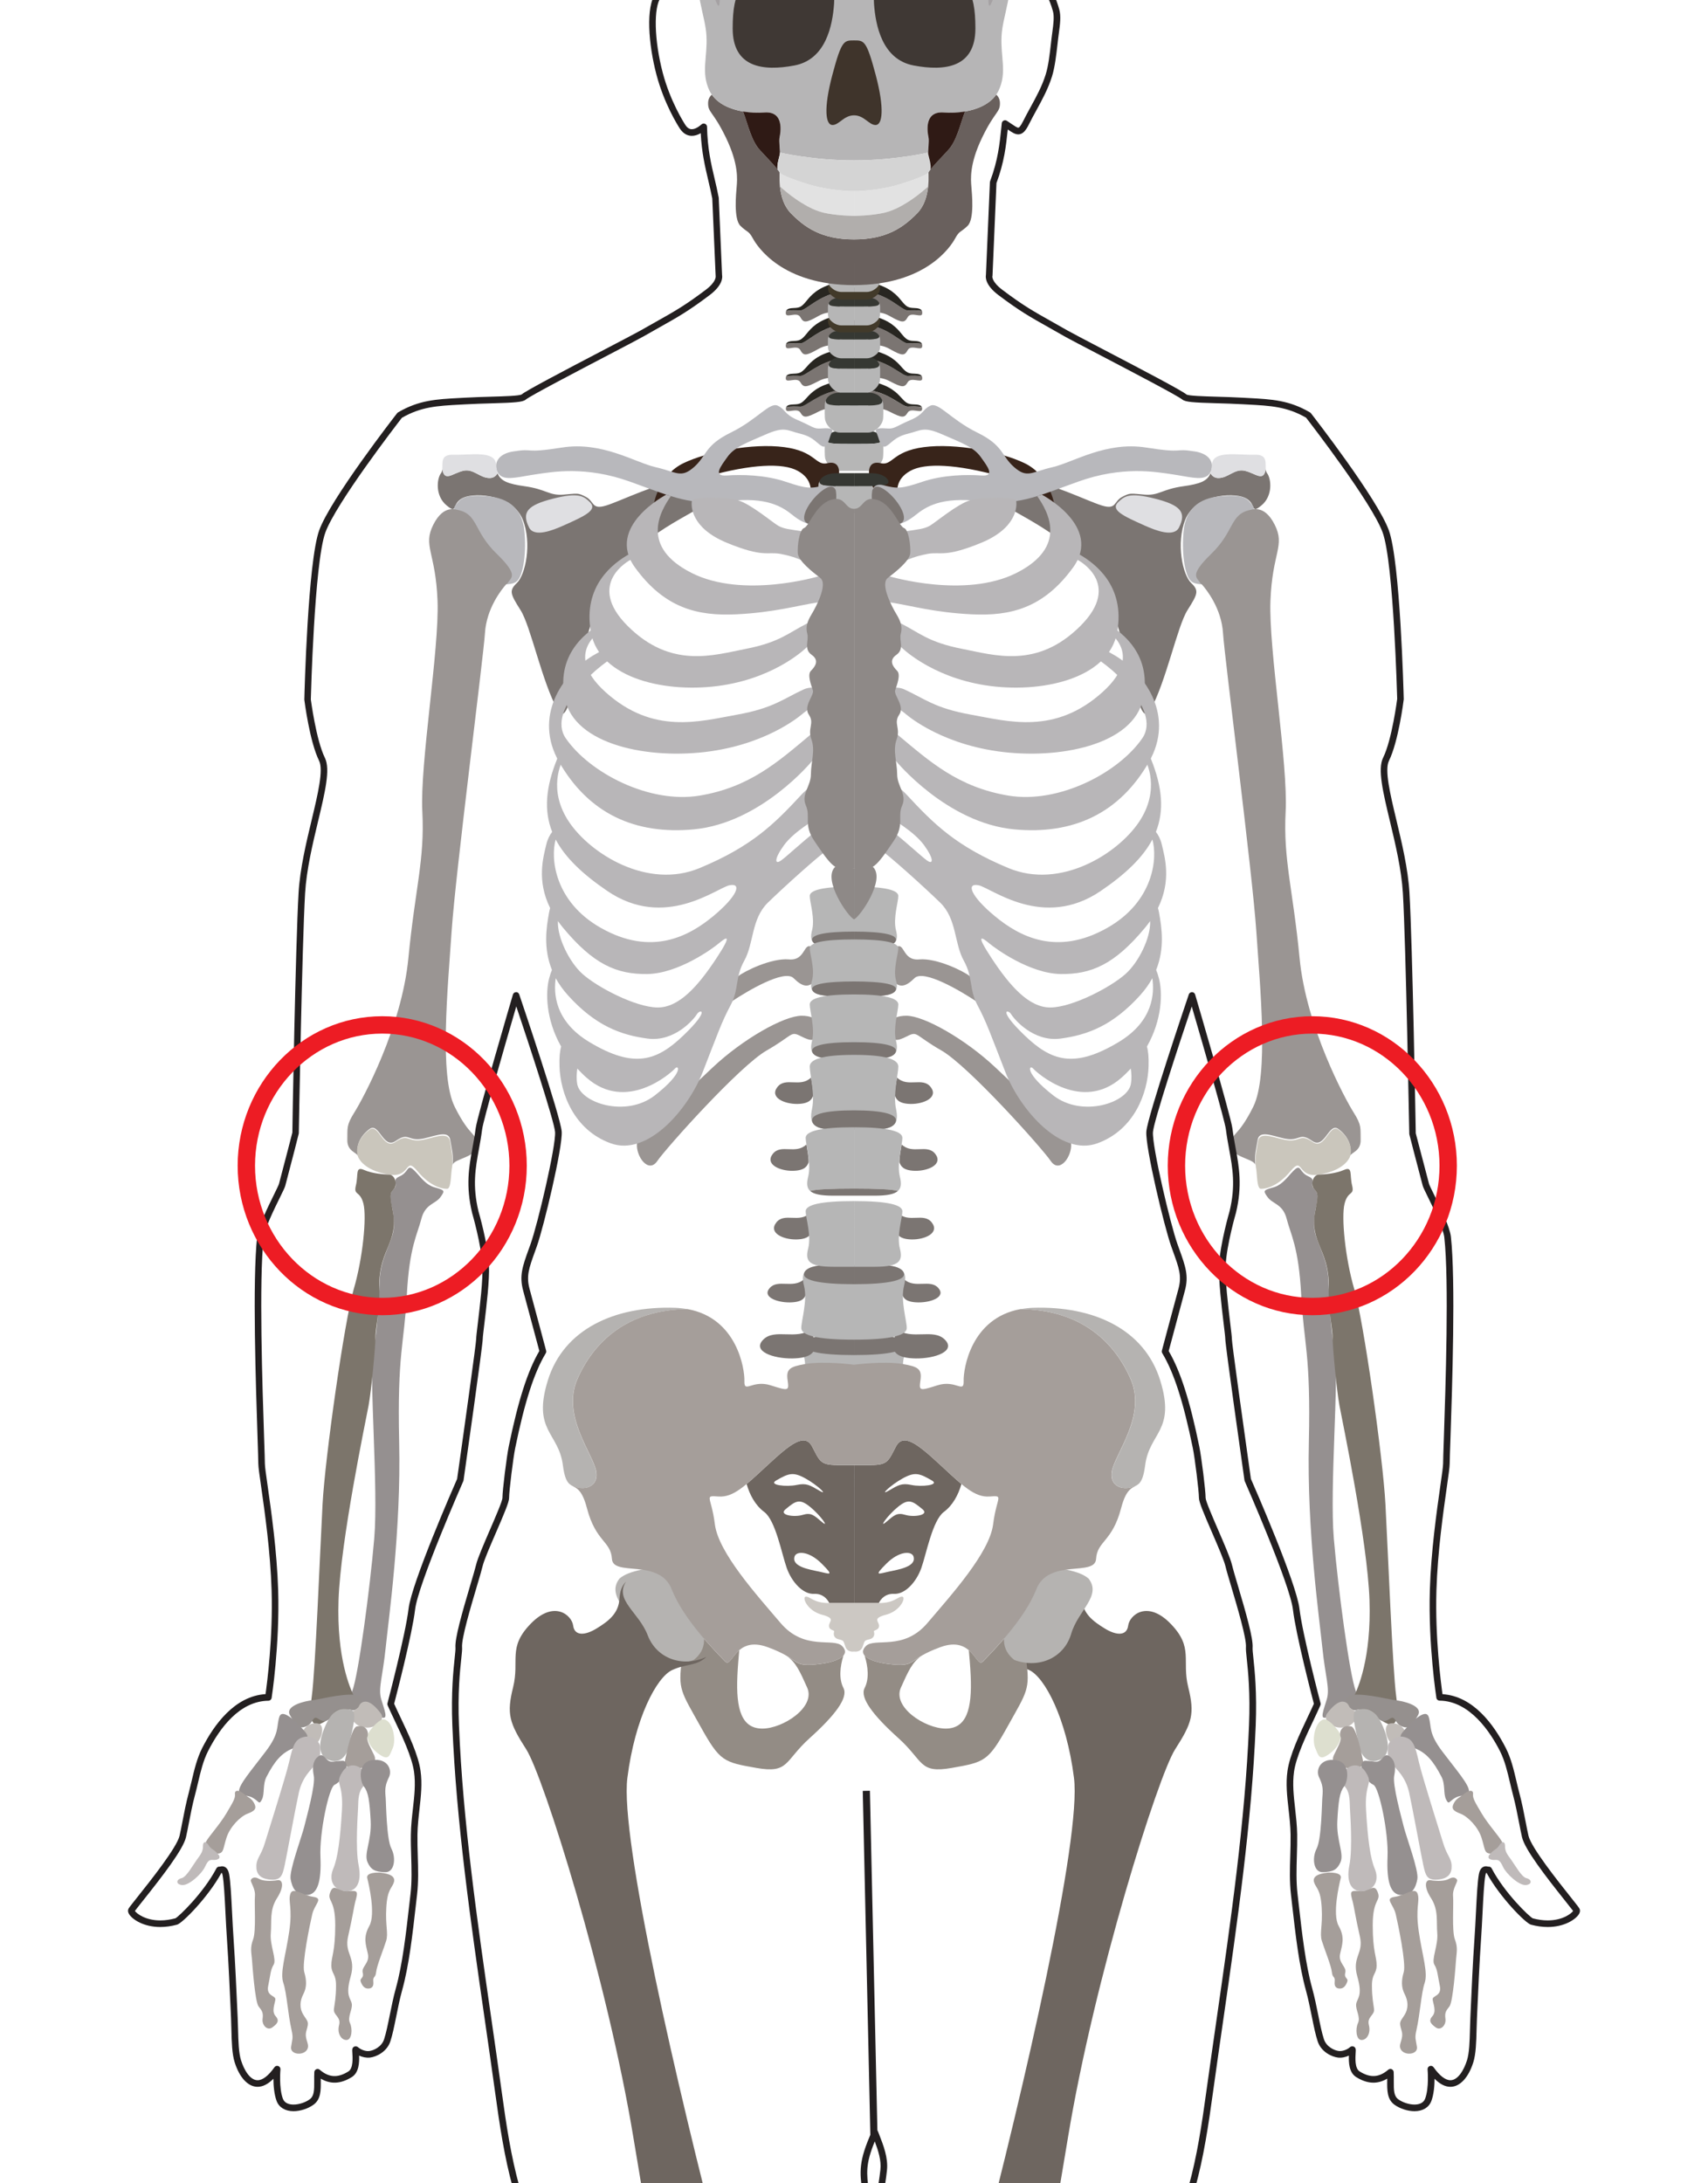 <?xml version="1.0" encoding="utf-8"?>
<!-- Generator: Adobe Illustrator 17.0.0, SVG Export Plug-In . SVG Version: 6.00 Build 0)  -->
<!DOCTYPE svg PUBLIC "-//W3C//DTD SVG 1.1//EN" "http://www.w3.org/Graphics/SVG/1.1/DTD/svg11.dtd">
<svg version="1.1" id="Слой_1" xmlns="http://www.w3.org/2000/svg" xmlns:xlink="http://www.w3.org/1999/xlink" x="0px" y="0px"
	 width="64.8px" height="82.8px" viewBox="0 0 64.8 82.8" enable-background="new 0 0 64.8 82.8" xml:space="preserve">
<rect x="0" y="0" fill-rule="evenodd" clip-rule="evenodd" fill="none" width="64.8" height="82.8"/>
<g>
	<path fill="#6E6660" d="M34.427,92.918c1.177-0.806,1.068-0.905,2.742-7.304c1.675-6.4,3.867-15.902,3.577-18.188
		c-0.289-2.286-1.117-3.819-1.696-4.089c-0.546-0.255-0.914-0.137-1.305-0.501c0.923,0.423,1.896,0.053,2.229-0.82
		c0.332-0.872,1.276-1.337,0.823-2.034c0.161,0.165,0.231,0.371,0.248,0.65c0.034,0.562,0.421,0.852,0.869,1.127
		c0.447,0.275,0.837,0.285,0.888-0.11c0.051-0.395,0.722-0.982,1.608-0.073c0.886,0.908,0.418,1.391,0.671,2.409
		c0.252,1.018,0.148,1.35-0.498,2.358c-0.646,1.008-3.063,8.647-4.068,14.739c-1.006,6.093-1.867,10.339-1.018,11.844
		c0.849,1.505,1.061,1.042,1.05,2.299c-0.011,1.257,0.453,2.073-0.341,2.1c-0.794,0.028-1.841,0.305-2.677,0.509
		c-0.837,0.204-1.333-0.194-2.388-0.188c-1.056,0.007-1.957-0.453-1.774-1.667C33.549,94.767,33.25,93.725,34.427,92.918z"/>
	<path fill="#363833" d="M31.884,16.341c-0.242,0-0.465,0.078-0.553,0.29c-0.042,0.215,0.305,0.207,1.07,0.207v-0.497H31.884
		L31.884,16.341z M32.918,16.341c0.242,0,0.465,0.078,0.553,0.29c0.042,0.215-0.306,0.207-1.07,0.207v-0.497H32.918z"/>
	<path fill="#B6B6B6" d="M33.471,16.631c0.025,0.061,0.041,0.131,0.041,0.216c0,0.163,0.007,0.445-0.018,0.544
		c-0.051,0.204-0.293,0.466-0.556,0.466h-0.537v-0.662v-0.358C33.165,16.838,33.513,16.847,33.471,16.631L33.471,16.631z
		 M31.331,16.631c-0.025,0.061-0.041,0.131-0.041,0.216c0,0.163-0.007,0.445,0.018,0.544c0.051,0.204,0.294,0.466,0.556,0.466h0.537
		v-0.662v-0.358C31.636,16.838,31.289,16.847,31.331,16.631z"/>
	<path fill="#282621" d="M33.322,14.533c0.59,0.177,0.791,0.469,0.931,0.614c0.139,0.145,0.212,0.185,0.423,0.19
		c0.156,0.003,0.262,0.027,0.297,0.1c-0.167-0.03-0.352-0.026-0.534-0.016c-0.212,0.011-0.704-0.527-1.502-0.629v-0.258
		C32.938,14.533,33.139,14.478,33.322,14.533z"/>
	<path fill="#7B7572" d="M34.973,15.436c0.013,0.026,0.017,0.058,0.009,0.099c-0.028,0.154-0.423-0.086-0.546,0.113
		c-0.122,0.199-0.195,0.217-0.685-0.036c-0.491-0.253-0.814-0.032-0.814-0.032V14.79c0.798,0.102,1.29,0.64,1.502,0.629
		C34.621,15.41,34.807,15.406,34.973,15.436z"/>
	<path fill="#7B7572" d="M34.977,11.792c0.013,0.029,0.017,0.064,0.01,0.109c-0.028,0.169-0.424-0.095-0.547,0.124
		c-0.123,0.219-0.195,0.239-0.687-0.04c-0.491-0.279-0.815-0.035-0.815-0.035v-0.871c0.799,0.113,1.292,0.707,1.504,0.694
		C34.624,11.762,34.81,11.758,34.977,11.792z"/>
	<path fill="#282621" d="M33.323,10.795c0.591,0.195,0.793,0.518,0.932,0.677c0.139,0.159,0.212,0.204,0.424,0.209
		c0.156,0.004,0.263,0.03,0.297,0.11c-0.167-0.034-0.353-0.029-0.535-0.018c-0.212,0.013-0.705-0.581-1.504-0.694v-0.284
		C32.938,10.795,33.139,10.735,33.323,10.795z"/>
	<path fill="#7B7572" d="M29.825,11.792c-0.013,0.029-0.017,0.064-0.01,0.109c0.028,0.169,0.424-0.095,0.547,0.124
		c0.123,0.219,0.195,0.239,0.687-0.04c0.491-0.279,0.815-0.035,0.815-0.035v-0.871c-0.799,0.113-1.292,0.707-1.504,0.694
		C30.178,11.762,29.992,11.758,29.825,11.792z"/>
	<path fill="#282621" d="M31.479,10.795c-0.591,0.195-0.793,0.518-0.932,0.677c-0.139,0.159-0.212,0.204-0.424,0.209
		c-0.156,0.004-0.263,0.03-0.298,0.11c0.167-0.034,0.353-0.029,0.535-0.018c0.212,0.013,0.705-0.581,1.504-0.694v-0.284
		C31.864,10.795,31.663,10.735,31.479,10.795z"/>
	<path fill="#7B7572" d="M34.977,13.041c0.013,0.029,0.017,0.064,0.01,0.109c-0.028,0.169-0.424-0.095-0.547,0.124
		c-0.123,0.219-0.195,0.239-0.687-0.04c-0.491-0.279-0.815-0.035-0.815-0.035v-0.871c0.799,0.113,1.292,0.707,1.504,0.694
		C34.624,13.012,34.81,13.007,34.977,13.041z"/>
	<path fill="#282621" d="M33.323,12.044c0.591,0.195,0.793,0.518,0.932,0.677c0.139,0.159,0.212,0.204,0.424,0.209
		c0.156,0.004,0.263,0.03,0.297,0.11c-0.167-0.034-0.353-0.029-0.535-0.018c-0.212,0.013-0.705-0.581-1.504-0.694v-0.284
		C32.938,12.044,33.139,11.984,33.323,12.044z"/>
	<path fill="#7B7572" d="M34.977,14.275c0.013,0.027,0.017,0.06,0.01,0.101c-0.028,0.158-0.424-0.088-0.547,0.116
		c-0.123,0.204-0.195,0.223-0.687-0.037c-0.491-0.26-0.815-0.032-0.815-0.032V13.61c0.799,0.105,1.292,0.659,1.504,0.647
		C34.624,14.247,34.81,14.243,34.977,14.275z"/>
	<path fill="#282621" d="M33.323,13.345c0.591,0.182,0.793,0.483,0.932,0.631c0.139,0.148,0.212,0.19,0.424,0.195
		c0.156,0.004,0.263,0.028,0.297,0.103c-0.167-0.032-0.353-0.027-0.535-0.017c-0.212,0.012-0.705-0.542-1.504-0.647v-0.265
		C32.938,13.345,33.139,13.289,33.323,13.345z"/>
	<path fill="#B6B6B6" d="M32.401,53.493c1.41,0,2.001-0.166,2.001-0.442c0-0.276-0.243-1.049-0.104-1.601
		c0.139-0.552-0.026-0.791-1.035-0.791h-0.862V53.493L32.401,53.493z M32.401,53.493c-1.41,0-2.001-0.166-2.001-0.442
		c0-0.276,0.244-1.049,0.104-1.601c-0.139-0.552,0.026-0.791,1.036-0.791h0.861V53.493z"/>
	<path fill="#916754" d="M29.522,62.633c0.007,0.004,0.017,0.008,0.026,0.013C29.539,62.642,29.532,62.638,29.522,62.633z"/>
	<path fill="#938C85" d="M32,62.781c-0.138,0.17-0.528,0.296-1.084,0.345c-0.653,0.058-0.646-0.075-1.078-0.329
		c0.359,0.237,0.515,0.602,0.786,1.205c0.331,0.737-0.916,1.553-1.699,1.553c-0.784,0-1.008-0.717-0.949-2.011
		c0.017-0.38,0.049-0.697,0.071-0.961c-0.287,0.245-0.385,0.594-0.543,0.423c-0.15-0.162-0.596-0.602-1.046-1.16
		c-0.288,0.23-0.518,0.583-0.585,1.08c-0.156,1.155-0.039,1.215,0.701,2.546c0.74,1.331,0.876,1.356,2.123,1.576
		c1.247,0.219,1.052-0.259,2.026-1.135c0.974-0.876,1.461-1.534,1.279-1.892C31.818,63.664,31.87,63.206,32,62.781z"/>
	<path fill="#B5B3B1" d="M24.162,61.961c0.263,0.896,1.204,1.341,2.158,0.992c0.026-0.021,0.052-0.042,0.077-0.066
		c0.453-0.418,0.453-1.03-0.219-2.046c-0.672-1.016-1.287-1.426-1.839-1.312c-0.398,0.082-0.663,0.186-0.838,0.339
		C22.994,60.528,23.899,61.066,24.162,61.961z"/>
	<path fill="#7B7572" d="M30.727,46.005c-0.407,0.395-0.97-0.036-1.276,0.359c-0.307,0.395,0.263,0.649,0.76,0.641
		c0.497-0.007,0.545-0.215,0.59-0.29C30.845,46.639,30.727,46.005,30.727,46.005z"/>
	<path fill="#7B7572" d="M30.77,40.866c-0.407,0.396-0.97-0.036-1.276,0.359c-0.307,0.395,0.263,0.648,0.76,0.641
		c0.497-0.008,0.545-0.215,0.59-0.291C30.889,41.5,30.77,40.866,30.77,40.866z"/>
	<path fill="#7B7572" d="M30.595,43.402c-0.407,0.396-0.969-0.036-1.277,0.359c-0.307,0.395,0.263,0.649,0.76,0.641
		c0.497-0.008,0.545-0.215,0.59-0.291C30.714,44.037,30.595,43.402,30.595,43.402z"/>
	<path fill="#7B7572" d="M30.483,48.533c-0.407,0.34-0.97-0.03-1.277,0.309c-0.307,0.339,0.263,0.557,0.76,0.551
		c0.497-0.007,0.545-0.185,0.59-0.25C30.601,49.078,30.483,48.533,30.483,48.533z"/>
	<path fill="#7B7572" d="M30.796,50.402c-0.587,0.441-1.397-0.04-1.838,0.401c-0.442,0.44,0.379,0.723,1.094,0.715
		c0.716-0.008,0.784-0.24,0.85-0.324C30.966,51.11,30.796,50.402,30.796,50.402z"/>
	<path fill="#7B7572" d="M26.103,18.129c-1.18,0.181-2.525,0.86-3.095,1.039c-0.57,0.18-0.453-0.15-0.775-0.321
		c-0.321-0.171-0.321-0.128-0.865-0.088c-0.544,0.04-0.639-0.204-1.457-0.318c-0.63-0.088-0.921-0.195-1.033-0.494
		c-0.06,0.107-0.158,0.178-0.287,0.182c-0.387,0.011-0.623-0.375-1.032-0.271c-0.409,0.104-0.692,0.424-0.78-0.063
		c-0.005,0.058-0.017,0.11-0.048,0.15c-0.156,0.201-0.234,0.855,0.214,1.224c0.448,0.369,0.156-0.09,0.643-0.298
		c0.487-0.208,1.87-0.091,2.24,0.825c0.37,0.916,0.097,2.111-0.214,2.409c-0.312,0.299-0.253,0.418,0.136,1.035
		c0.39,0.617,0.813,2.729,1.416,3.803c0.466,0.831,0.746-2.265,1.623-4.281c0.877-2.016,2.893-2.867,3.9-3.494
		C27.697,18.541,27.283,17.948,26.103,18.129z"/>
	<path fill="#38241A" d="M31.39,17.566c-0.459,0.107-0.43-0.449-1.638-0.609c-1.208-0.159-2.931,0.176-3.827,0.611
		c-0.896,0.435-1.139,1.46-1.139,1.729c0,0.269,0.389-0.777,2.055-1.235c1.665-0.458,2.857-0.519,3.425-0.205
		c0.568,0.314,0.509,0.77,0.48,1.012c-0.029,0.242,0.37,0.158,0.721-0.111C31.817,18.491,32.113,17.398,31.39,17.566z"/>
	<path fill="#7B7572" d="M29.825,13.041c-0.013,0.029-0.017,0.064-0.01,0.109c0.028,0.169,0.424-0.095,0.547,0.124
		c0.123,0.219,0.195,0.239,0.687-0.04c0.491-0.279,0.815-0.035,0.815-0.035v-0.871c-0.799,0.113-1.292,0.707-1.504,0.694
		C30.178,13.012,29.992,13.007,29.825,13.041z"/>
	<path fill="#282621" d="M31.479,12.044c-0.591,0.195-0.793,0.518-0.932,0.677c-0.139,0.159-0.212,0.204-0.424,0.209
		c-0.156,0.004-0.263,0.03-0.298,0.11c0.167-0.034,0.353-0.029,0.535-0.018c0.212,0.013,0.705-0.581,1.504-0.694v-0.284
		C31.864,12.044,31.663,11.984,31.479,12.044z"/>
	<path fill="#7B7572" d="M29.825,14.275c-0.013,0.027-0.017,0.06-0.01,0.101c0.028,0.158,0.424-0.088,0.547,0.116
		c0.123,0.204,0.195,0.223,0.687-0.037c0.491-0.26,0.815-0.032,0.815-0.032V13.61c-0.799,0.105-1.292,0.659-1.504,0.647
		C30.178,14.247,29.992,14.243,29.825,14.275z"/>
	<path fill="#282621" d="M31.479,13.345c-0.591,0.182-0.793,0.483-0.932,0.631c-0.139,0.148-0.212,0.19-0.424,0.195
		c-0.156,0.004-0.263,0.028-0.298,0.103c0.167-0.032,0.353-0.027,0.535-0.017c0.212,0.012,0.705-0.542,1.504-0.647v-0.265
		C31.864,13.345,31.663,13.289,31.479,13.345z"/>
	<path fill="#7B7572" d="M29.829,15.436c-0.013,0.026-0.017,0.058-0.009,0.099c0.028,0.154,0.423-0.086,0.546,0.113
		c0.122,0.199,0.195,0.217,0.685-0.036c0.491-0.253,0.814-0.032,0.814-0.032V14.79c-0.798,0.102-1.29,0.64-1.502,0.629
		C30.181,15.41,29.996,15.406,29.829,15.436z"/>
	<path fill="#282621" d="M31.48,14.533c-0.59,0.177-0.791,0.469-0.931,0.614c-0.139,0.145-0.212,0.185-0.423,0.19
		c-0.156,0.003-0.262,0.027-0.297,0.1c0.167-0.03,0.352-0.026,0.534-0.016c0.212,0.011,0.704-0.527,1.502-0.629v-0.258
		C31.864,14.533,31.664,14.478,31.48,14.533z"/>
	<path fill="#B6B6B6" d="M31.098,18.234c-0.031,0.061-0.051,0.131-0.051,0.215c0,0.164-0.008,0.445,0.022,0.545
		c0.063,0.204,0.358,0.466,0.678,0.466h0.654h0.655c0.32,0,0.614-0.262,0.677-0.466c0.03-0.1,0.022-0.381,0.022-0.545
		c0-0.084-0.019-0.154-0.05-0.215c0.051,0.215-0.372,0.207-1.304,0.207C31.47,18.441,31.046,18.45,31.098,18.234z"/>
	<path fill="#B8B8BC" d="M31.715,18.63c0.049,0.382-0.014,0.568-0.387,1.001c-0.373,0.433-0.84,0.239-1.249-0.09
		c-0.409-0.328-0.979-0.702-2.44-0.538c-1.461,0.164-2.031-0.119-3.725-0.732c-1.695-0.612-2.965-0.373-3.579-0.284
		c-0.614,0.09-1.052,0.224-1.315,0.075c-0.263-0.149-0.394-0.806,0.453-0.941c0.847-0.135,0.336,0.09,1.855-0.149
		c1.519-0.239,2.761,0.567,3.55,0.747c0.789,0.179,0.95,0.433,1.446,0c0.497-0.433,0.395-0.821,1.402-1.314
		c1.008-0.493,1.472-1.169,1.782-1.019c0.311,0.149,0.224,0.318,0.76,0.547c0.536,0.229,0.604,0.338,0.857,0.318
		c0.254-0.02,0.528-0.03,0.43,0.154c-0.098,0.184-0.147,0.612-0.351,0.523c-0.205-0.09-0.312-0.349-0.837-0.478
		c-0.526-0.129-0.594-0.289-1.325,0.03c-0.73,0.319-1.179,0.478-1.441,0.846c-0.263,0.368-0.565,0.747-0.029,0.707
		c0.536-0.04,1.445-0.03,2.242,0.239c0.797,0.269,0.95,0.265,1.477,0.13C31.546,18.335,31.693,18.458,31.715,18.63z"/>
	<path fill="#7B7572" d="M31.715,18.63c-0.002-0.016-0.006-0.032-0.011-0.047c-0.043-0.089-0.159-0.273-0.588,0.085
		c-0.43,0.358-0.833,1.051-0.462,1.19c0.237,0.059,0.47,0.011,0.675-0.227C31.701,19.197,31.763,19.012,31.715,18.63z"/>
	<path fill="#B8B6B8" d="M30.399,20.142c-0.401-0.063-0.657-0.078-0.876-0.205c-0.219-0.127-1.053-0.831-1.527-0.964
		c-0.474-0.133-1.726-0.15-1.75,0.03c-0.024,0.18-0.046,1.016,1.334,1.584c1.38,0.568,1.534,0.329,2.023,0.418
		c0.489,0.09,0.777,0.229,0.777,0.229L30.399,20.142z"/>
	<path fill="#B8B6B8" d="M25.451,18.815c-0.42,0.599-1.165,1.928,0.789,2.914c1.954,0.986,4.805,0.13,4.805,0.13l0.801,0.102
		c0,0-0.05,0.767-0.817,0.884c-0.767,0.116-1.665,0.385-3.104,0.453c-1.439,0.067-2.702-0.217-3.834-1.777
		c-1.132-1.561,1.186-2.761,1.186-2.761L25.451,18.815z"/>
	<path fill="#B8B6B8" d="M30.631,23.638c-0.716,0.362-1.047,0.716-2.312,0.965c-1.265,0.249-2.862,0.767-4.498-0.856
		c-1.636-1.623,0.096-2.513,0.096-2.513s0.463-0.517-0.079-0.201c-0.543,0.316-1.74,1.162-1.419,2.944
		c0.321,1.782,2.912,2.34,5.006,2.011c2.094-0.329,3.197-1.455,3.197-1.455s0.611-0.467,0.562-0.735
		C31.135,23.528,30.821,23.543,30.631,23.638z"/>
	<path fill="#B8B6B8" d="M30.498,26.142c-0.791,0.363-1.156,0.716-2.553,0.965c-1.397,0.249-3.161,0.767-4.968-0.856
		c-1.807-1.623,0.106-2.513,0.106-2.513s0.511-0.517-0.088-0.201c-0.599,0.316-1.922,1.162-1.567,2.944
		c0.355,1.782,3.216,2.34,5.528,2.011c2.312-0.329,3.531-1.455,3.531-1.455s0.674-0.466,0.621-0.735
		C31.054,26.032,30.707,26.046,30.498,26.142z"/>
	<path fill="#B8B6B8" d="M30.742,27.868c-1.211,1.011-2.29,1.987-4.199,2.305c-1.909,0.318-4.178-0.866-5.079-2.175
		c-0.755-1.098,1.309-2.903,2.191-3.285c0.882-0.383,0.039-0.577-1.159,0.149c-1.198,0.727-2.259,2.33-1.286,4.032
		c1.12,1.958,2.882,2.769,5.113,2.559c2.564-0.242,4.488-2.595,4.488-2.595s0.615-0.501,0.577-0.82
		C31.349,27.719,31.034,27.625,30.742,27.868z"/>
	<path fill="#DFDFE2" d="M17.559,17.858c0.409-0.104,0.646,0.282,1.033,0.271c0.129-0.004,0.226-0.075,0.287-0.182
		c-0.034-0.089-0.052-0.195-0.057-0.324c-0.024-0.56-0.999-0.357-1.622-0.378c-0.5-0.017-0.399,0.315-0.419,0.55
		C16.868,18.282,17.15,17.961,17.559,17.858z"/>
	<path fill="#DFDFE2" d="M20.072,20.004c0.195,0.388,0.893,0.11,1.297-0.07c0.843-0.376,1.327-0.601,0.997-0.905
		c-0.219-0.201-0.396-0.369-1.38-0.119C20.001,19.159,19.784,19.43,20.072,20.004z"/>
	<path fill="#9A9593" d="M30.853,35.961c-0.388-0.326-0.248,0.484-0.92,0.424c-0.672-0.06-1.7,0.454-1.916,0.63
		c-0.217,0.177-0.768,1.305-0.222,0.942c0.546-0.363,1.963-1.21,2.313-0.861c0.351,0.349,0.584,0.374,0.833,0.077
		C31.189,36.878,30.969,36.06,30.853,35.961z"/>
	<path fill="#9A9593" d="M24.166,43.37c-0.046,0.476,0.434,1.154,0.77,0.662c0.336-0.493,3.126-3.608,4.149-4.193
		c1.023-0.585,0.891-0.75,1.3-0.541c0.409,0.209,0.534,0.185,0.669-0.087c0.135-0.271,0.032-0.69-0.639-0.69
		c-0.672,0-2.235,0.887-3.375,1.959C25.9,41.553,24.187,43.159,24.166,43.37z"/>
	<path fill="#B6B6B6" d="M31.448,13.801c-0.023,0.054-0.037,0.117-0.037,0.192c0,0.145-0.006,0.396,0.016,0.485
		c0.046,0.182,0.261,0.416,0.495,0.416h0.478v-0.59v-0.319C31.72,13.985,31.411,13.993,31.448,13.801L31.448,13.801z M33.354,13.801
		c0.022,0.054,0.037,0.117,0.037,0.192c0,0.145,0.006,0.396-0.016,0.485c-0.046,0.182-0.261,0.416-0.495,0.416h-0.478v-0.59v-0.319
		C33.082,13.985,33.392,13.993,33.354,13.801z"/>
	<path fill="#363833" d="M31.941,13.543c-0.216,0-0.414,0.069-0.493,0.258c-0.037,0.192,0.272,0.184,0.953,0.184v-0.442H31.941
		L31.941,13.543z M32.862,13.543c0.215,0,0.414,0.069,0.493,0.258c0.038,0.192-0.272,0.184-0.953,0.184v-0.442H32.862z"/>
	<path fill="#B6B6B6" d="M31.448,12.732c-0.023,0.043-0.037,0.092-0.037,0.151c0,0.114-0.006,0.311,0.016,0.38
		c0.046,0.143,0.261,0.326,0.495,0.326h0.478v-0.463v-0.25C31.72,12.877,31.411,12.883,31.448,12.732L31.448,12.732z M33.354,12.732
		c0.022,0.043,0.037,0.092,0.037,0.151c0,0.114,0.006,0.311-0.016,0.38c-0.046,0.143-0.261,0.326-0.495,0.326h-0.478v-0.463v-0.25
		C33.082,12.877,33.392,12.883,33.354,12.732z"/>
	<path fill="#363833" d="M31.941,12.53c-0.216,0-0.414,0.054-0.493,0.203c-0.037,0.151,0.272,0.145,0.953,0.145V12.53H31.941
		L31.941,12.53z M32.862,12.53c0.215,0,0.414,0.054,0.493,0.203c0.038,0.151-0.272,0.145-0.953,0.145V12.53H32.862z"/>
	<path fill="#363833" d="M31.884,14.889c-0.242,0-0.465,0.078-0.553,0.29c-0.042,0.215,0.305,0.207,1.07,0.207v-0.497H31.884
		L31.884,14.889z M32.918,14.889c0.242,0,0.465,0.078,0.553,0.29c0.042,0.215-0.306,0.207-1.07,0.207v-0.497H32.918z"/>
	<path fill="#B8B6B8" d="M30.999,31.485c-0.628,0.495-1.139,0.988-1.373,1.153c-0.234,0.164-0.263-0.06,0.117-0.583
		c0.38-0.523,1.198-0.986,1.446-1.15c0.248-0.164,0.248-1.881-0.789-0.761c-1.037,1.12-1.885,1.956-3.857,2.777
		c-1.972,0.821-4.137-0.536-4.952-1.747c-0.816-1.212-0.321-2.285-0.146-2.494c0.175-0.209-0.194-0.178-0.302,0.087
		c-0.443,1.089-0.513,1.977-0.194,2.781c-0.088,0.113-0.174,0.273-0.219,0.462c-0.119,0.497-0.377,1.378,0.142,2.427
		c-0.015,0.051-0.03,0.106-0.041,0.171c-0.105,0.571-0.222,1.353,0.109,2.176c-0.035,0.083-0.072,0.192-0.109,0.333
		c-0.136,0.528-0.125,1.544,0.459,2.574c-0.049,0.165-0.073,0.407-0.063,0.741c0.029,1.016,0.54,2.419,1.943,2.927
		c1.402,0.508,2.936-1.284,3.491-2.703c0.555-1.419,0.716-1.897,1.052-2.524c0.336-0.627,0.161-1.045,0.526-1.702
		c0.365-0.657,0.263-1.583,0.891-2.195c0.628-0.612,1.972-1.822,2.337-2.061C31.831,31.936,31.627,30.989,30.999,31.485
		L30.999,31.485z M24.849,41.538L24.849,41.538c-1.11,0.866-2.834,0.279-2.951-0.433c-0.035-0.212-0.021-0.405,0.005-0.58
		c0.107,0.115,0.22,0.23,0.346,0.341c1.519,1.344,3.214-0.179,3.36-0.344C25.754,40.358,25.959,40.672,24.849,41.538L24.849,41.538z
		 M25.944,39.253L25.944,39.253c-1.023,0.986-1.885,1.284-3.579,0.269c-1.332-0.798-1.363-1.87-1.281-2.424
		c0.117,0.215,0.269,0.432,0.463,0.647c1.037,1.15,2.001,1.508,3.024,1.643c1.022,0.134,1.753-0.732,1.87-0.926
		C26.558,38.267,26.967,38.267,25.944,39.253L25.944,39.253z M27.171,36.356L27.171,36.356c-0.672,1.016-1.402,1.867-2.235,1.852
		c-0.833-0.015-2.264-0.762-2.834-1.269c-0.499-0.445-0.964-1.381-0.935-2.008c0.061,0.086,0.128,0.173,0.201,0.261
		c1.143,1.374,2.019,1.762,3.188,1.747c1.169-0.015,2.469-0.956,2.717-1.165C27.522,35.565,27.843,35.34,27.171,36.356
		L27.171,36.356z M27.055,34.748L27.055,34.748c-0.916,0.757-2.337,1.533-4.266,0.438c-1.752-0.995-1.911-2.64-1.707-3.348
		c0.357,0.676,1.004,1.301,1.955,1.949c2.191,1.493,4.154-0.115,4.64-0.214C28.165,33.474,27.97,33.991,27.055,34.748z"/>
	<path fill="#B6B6B6" d="M32.401,33.623c-1.183,0-1.68,0.134-1.68,0.358c0,0.224,0.204,0.851,0.088,1.299
		c-0.117,0.448,0.022,0.642,0.869,0.642h0.723V33.623L32.401,33.623z M32.401,33.623c1.183,0,1.68,0.134,1.68,0.358
		c0,0.224-0.204,0.851-0.088,1.299c0.117,0.448-0.022,0.642-0.869,0.642h-0.723V33.623z"/>
	<path fill="#B6B6B6" d="M31.331,15.179c-0.025,0.061-0.041,0.131-0.041,0.216c0,0.163-0.007,0.445,0.018,0.544
		c0.051,0.205,0.294,0.466,0.556,0.466h0.537v-0.662v-0.357C31.636,15.386,31.289,15.394,31.331,15.179L31.331,15.179z
		 M33.471,15.179c0.025,0.061,0.041,0.131,0.041,0.216c0,0.163,0.007,0.445-0.018,0.544c-0.051,0.205-0.293,0.466-0.556,0.466
		h-0.537v-0.662v-0.357C33.165,15.386,33.513,15.394,33.471,15.179z"/>
	<path fill="#7B7572" d="M31.678,35.923h0.723V35.33c-1.102,0-1.78,0.121-1.546,0.412C30.97,35.866,31.22,35.923,31.678,35.923z"/>
	<path fill="#B5B3B1" d="M22.618,55.819c-0.097-0.657-1.325-2.111-0.721-3.504c0.603-1.391,1.86-2.64,4.183-2.666
		c-0.148-0.027-0.304-0.047-0.473-0.052c-2.308-0.075-4.222,0.821-4.821,2.748c-0.599,1.926,0.409,1.971,0.57,3.226
		c0.054,0.425,0.138,0.6,0.237,0.697C22.004,56.58,22.716,56.476,22.618,55.819z"/>
	<path fill="#6E6660" d="M31.758,55.56c-0.643,0-0.662-0.159-0.945-0.697c-0.283-0.538-0.827-0.1-1.689,0.697
		c-0.313,0.29-0.57,0.531-0.798,0.72c0.119,0.412,0.326,0.805,0.669,1.06c0.431,0.321,0.665,1.598,0.854,2.128
		c0.19,0.53,0.614,1,1.037,0.978c0.424-0.022,0.577,0.351,0.577,0.351h0.937V55.56H31.758L31.758,55.56z M33.044,55.56
		c0.643,0,0.662-0.159,0.945-0.697c0.282-0.538,0.828-0.1,1.689,0.697c0.313,0.29,0.57,0.531,0.798,0.72
		c-0.119,0.412-0.326,0.805-0.668,1.06c-0.431,0.321-0.665,1.598-0.854,2.128c-0.19,0.53-0.614,1-1.037,0.978
		c-0.424-0.022-0.577,0.351-0.577,0.351h-0.937V55.56H33.044L33.044,55.56z M35.357,56.147L35.357,56.147
		c-0.473-0.273-0.642-0.338-1.11-0.08c-0.468,0.259-0.896,0.677-0.536,0.468c0.361-0.209,0.487-0.299,0.867-0.219
		C34.958,56.396,35.663,56.324,35.357,56.147L35.357,56.147z M35.006,57.243L35.006,57.243c-0.398-0.336-0.541-0.416-0.935-0.098
		c-0.394,0.318-0.755,0.832-0.451,0.575c0.304-0.257,0.41-0.367,0.73-0.269C34.67,57.549,35.264,57.461,35.006,57.243L35.006,57.243
		z M33.721,59.602L33.721,59.602c0.38-0.08,1.061-0.189,0.935-0.577c-0.067-0.204-0.536-0.219-1.032,0.279
		C33.127,59.801,33.341,59.681,33.721,59.602L33.721,59.602z M29.445,56.147L29.445,56.147c0.473-0.273,0.643-0.338,1.11-0.08
		c0.468,0.259,0.896,0.677,0.535,0.468c-0.36-0.209-0.487-0.299-0.866-0.219C29.845,56.396,29.139,56.324,29.445,56.147
		L29.445,56.147z M29.797,57.243L29.797,57.243c0.398-0.336,0.541-0.416,0.935-0.098c0.394,0.318,0.755,0.832,0.451,0.575
		c-0.304-0.257-0.41-0.367-0.73-0.269C30.133,57.549,29.539,57.461,29.797,57.243L29.797,57.243z M31.082,59.602L31.082,59.602
		c-0.38-0.08-1.062-0.189-0.935-0.577c0.067-0.204,0.535-0.219,1.032,0.279C31.676,59.801,31.461,59.681,31.082,59.602z"/>
	<path fill="#CCC8C3" d="M32.401,60.796v1.837c0,0-0.243,0.05-0.326-0.18c-0.083-0.229-0.049-0.234-0.258-0.284
		c-0.209-0.05-0.195-0.219-0.171-0.289c0.024-0.07-0.19-0.04-0.195-0.219c-0.005-0.179,0.282-0.279-0.278-0.428
		c-0.56-0.15-0.769-0.692-0.589-0.682c0.18,0.01,0.282,0.244,0.879,0.244H32.401L32.401,60.796z M32.401,60.796v1.837
		c0,0,0.243,0.05,0.326-0.18c0.083-0.229,0.049-0.234,0.258-0.284c0.209-0.05,0.195-0.219,0.17-0.289
		c-0.024-0.07,0.19-0.04,0.195-0.219c0.005-0.179-0.282-0.279,0.277-0.428c0.56-0.15,0.77-0.692,0.589-0.682
		c-0.18,0.01-0.282,0.244-0.879,0.244H32.401z"/>
	<path fill="#916754" d="M35.28,62.633c-0.007,0.004-0.016,0.008-0.026,0.013C35.263,62.642,35.271,62.638,35.28,62.633z"/>
	<path fill="#938C85" d="M32.803,62.781c0.137,0.17,0.528,0.296,1.084,0.345c0.653,0.058,0.646-0.075,1.078-0.329
		c-0.359,0.237-0.515,0.602-0.786,1.205c-0.331,0.737,0.916,1.553,1.699,1.553c0.784,0,1.008-0.717,0.949-2.011
		c-0.017-0.38-0.049-0.697-0.071-0.961c0.287,0.245,0.385,0.594,0.543,0.423c0.15-0.162,0.596-0.602,1.046-1.16
		c0.288,0.23,0.518,0.583,0.585,1.08c0.156,1.155,0.039,1.215-0.701,2.546c-0.74,1.331-0.876,1.356-2.123,1.576
		c-1.247,0.219-1.052-0.259-2.026-1.135c-0.974-0.876-1.461-1.534-1.279-1.892C32.985,63.664,32.932,63.206,32.803,62.781z"/>
	<path fill="#B5B3B1" d="M40.64,61.961c-0.263,0.896-1.204,1.341-2.158,0.992c-0.026-0.021-0.052-0.042-0.077-0.066
		c-0.453-0.418-0.453-1.03,0.219-2.046c0.672-1.016,1.287-1.426,1.839-1.312c0.398,0.082,0.663,0.186,0.838,0.339
		C41.808,60.528,40.903,61.066,40.64,61.961z"/>
	<path fill="#7B7572" d="M34.076,46.005c0.407,0.395,0.97-0.036,1.276,0.359c0.307,0.395-0.263,0.649-0.76,0.641
		c-0.497-0.007-0.545-0.215-0.59-0.29C33.957,46.639,34.076,46.005,34.076,46.005z"/>
	<path fill="#7B7572" d="M34.032,40.866c0.407,0.396,0.97-0.036,1.277,0.359c0.307,0.395-0.263,0.648-0.76,0.641
		c-0.497-0.008-0.545-0.215-0.59-0.291C33.913,41.5,34.032,40.866,34.032,40.866z"/>
	<path fill="#7B7572" d="M34.207,43.402c0.407,0.396,0.969-0.036,1.276,0.359c0.307,0.395-0.263,0.649-0.76,0.641
		c-0.497-0.008-0.545-0.215-0.59-0.291C34.088,44.037,34.207,43.402,34.207,43.402z"/>
	<path fill="#7B7572" d="M34.32,48.533c0.407,0.34,0.97-0.03,1.276,0.309c0.307,0.339-0.263,0.557-0.76,0.551
		c-0.497-0.007-0.544-0.185-0.59-0.25C34.201,49.078,34.32,48.533,34.32,48.533z"/>
	<path fill="#7B7572" d="M34.007,50.402c0.587,0.441,1.397-0.04,1.838,0.401c0.442,0.44-0.379,0.723-1.094,0.715
		c-0.716-0.008-0.784-0.24-0.85-0.324C33.836,51.11,34.007,50.402,34.007,50.402z"/>
	<path fill="#7B7572" d="M38.699,18.129c1.18,0.181,2.525,0.86,3.095,1.039c0.57,0.18,0.453-0.15,0.775-0.321
		c0.321-0.171,0.321-0.128,0.865-0.088c0.544,0.04,0.639-0.204,1.457-0.318c0.63-0.088,0.921-0.195,1.033-0.494
		c0.06,0.107,0.158,0.178,0.287,0.182c0.387,0.011,0.623-0.375,1.032-0.271c0.409,0.104,0.692,0.424,0.78-0.063
		c0.005,0.058,0.017,0.11,0.048,0.15c0.156,0.201,0.234,0.855-0.214,1.224c-0.448,0.369-0.156-0.09-0.643-0.298
		c-0.487-0.208-1.87-0.091-2.24,0.825c-0.37,0.916-0.097,2.111,0.214,2.409c0.312,0.299,0.253,0.418-0.136,1.035
		c-0.39,0.617-0.813,2.729-1.416,3.803c-0.466,0.831-0.746-2.265-1.623-4.281c-0.877-2.016-2.893-2.867-3.9-3.494
		C37.105,18.541,37.519,17.948,38.699,18.129z"/>
	<path fill="#38241A" d="M33.412,17.566c0.459,0.107,0.43-0.449,1.638-0.609c1.208-0.159,2.931,0.176,3.827,0.611
		c0.896,0.435,1.14,1.46,1.14,1.729c0,0.269-0.389-0.777-2.055-1.235c-1.665-0.458-2.857-0.519-3.425-0.205
		c-0.568,0.314-0.509,0.77-0.48,1.012c0.029,0.242-0.37,0.158-0.721-0.111C32.986,18.491,32.69,17.398,33.412,17.566z"/>
	<path fill="#363833" d="M33.031,17.944c0.295,0,0.567,0.078,0.674,0.29c0.051,0.215-0.372,0.207-1.303,0.207v-0.497H33.031
		L33.031,17.944z M31.771,17.944c-0.295,0-0.567,0.078-0.674,0.29c-0.051,0.215,0.372,0.207,1.303,0.207v-0.497H31.771z"/>
	<path fill="#B8B8BC" d="M33.088,18.63c-0.049,0.382,0.014,0.568,0.387,1.001c0.373,0.433,0.84,0.239,1.249-0.09
		c0.409-0.328,0.979-0.702,2.44-0.538c1.461,0.164,2.03-0.119,3.725-0.732c1.695-0.612,2.965-0.373,3.579-0.284
		c0.614,0.09,1.052,0.224,1.315,0.075c0.263-0.149,0.394-0.806-0.453-0.941c-0.847-0.135-0.336,0.09-1.855-0.149
		c-1.519-0.239-2.761,0.567-3.55,0.747c-0.789,0.179-0.95,0.433-1.446,0c-0.497-0.433-0.395-0.821-1.402-1.314
		c-1.008-0.493-1.472-1.169-1.782-1.019c-0.311,0.149-0.224,0.318-0.76,0.547c-0.536,0.229-0.604,0.338-0.857,0.318
		c-0.253-0.02-0.528-0.03-0.429,0.154c0.098,0.184,0.147,0.612,0.352,0.523c0.204-0.09,0.311-0.349,0.837-0.478
		c0.526-0.129,0.594-0.289,1.325,0.03c0.73,0.319,1.178,0.478,1.441,0.846c0.263,0.368,0.565,0.747,0.029,0.707
		c-0.536-0.04-1.445-0.03-2.242,0.239c-0.797,0.269-0.95,0.265-1.477,0.13C33.256,18.335,33.11,18.458,33.088,18.63z"/>
	<path fill="#7B7572" d="M33.088,18.63c0.002-0.016,0.006-0.032,0.011-0.047c0.043-0.089,0.159-0.273,0.588,0.085
		c0.43,0.358,0.833,1.051,0.462,1.19c-0.237,0.059-0.47,0.011-0.675-0.227C33.102,19.197,33.039,19.012,33.088,18.63z"/>
	<path fill="#B8B6B8" d="M34.403,20.142c0.401-0.063,0.656-0.078,0.876-0.205c0.219-0.127,1.053-0.831,1.527-0.964
		c0.474-0.133,1.726-0.15,1.75,0.03c0.024,0.18,0.046,1.016-1.334,1.584c-1.381,0.568-1.534,0.329-2.023,0.418
		c-0.489,0.09-0.777,0.229-0.777,0.229L34.403,20.142z"/>
	<path fill="#B8B6B8" d="M39.351,18.815c0.42,0.599,1.165,1.928-0.789,2.914c-1.955,0.986-4.805,0.13-4.805,0.13l-0.801,0.102
		c0,0,0.05,0.767,0.817,0.884c0.767,0.116,1.665,0.385,3.104,0.453c1.439,0.067,2.702-0.217,3.835-1.777
		c1.132-1.561-1.186-2.761-1.186-2.761L39.351,18.815z"/>
	<path fill="#B8B6B8" d="M34.171,23.638c0.716,0.362,1.047,0.716,2.312,0.965c1.265,0.249,2.862,0.767,4.498-0.856
		c1.636-1.623-0.096-2.513-0.096-2.513s-0.463-0.517,0.079-0.201c0.543,0.316,1.74,1.162,1.419,2.944
		c-0.321,1.782-2.912,2.34-5.006,2.011c-2.094-0.329-3.197-1.455-3.197-1.455s-0.611-0.467-0.562-0.735
		C33.667,23.528,33.982,23.543,34.171,23.638z"/>
	<path fill="#B8B6B8" d="M34.304,26.142c0.791,0.363,1.156,0.716,2.553,0.965c1.397,0.249,3.161,0.767,4.968-0.856
		c1.807-1.623-0.106-2.513-0.106-2.513s-0.512-0.517,0.087-0.201c0.599,0.316,1.922,1.162,1.567,2.944
		c-0.355,1.782-3.216,2.34-5.528,2.011c-2.312-0.329-3.531-1.455-3.531-1.455s-0.674-0.466-0.621-0.735
		C33.748,26.032,34.095,26.046,34.304,26.142z"/>
	<path fill="#B8B6B8" d="M34.06,27.868c1.211,1.011,2.29,1.987,4.199,2.305c1.909,0.318,4.178-0.866,5.079-2.175
		c0.755-1.098-1.309-2.903-2.191-3.285c-0.882-0.383-0.039-0.577,1.159,0.149c1.198,0.727,2.259,2.33,1.286,4.032
		c-1.12,1.958-2.882,2.769-5.113,2.559c-2.564-0.242-4.488-2.595-4.488-2.595s-0.615-0.501-0.577-0.82
		C33.453,27.719,33.769,27.625,34.06,27.868z"/>
	<path fill="#DFDFE2" d="M47.243,17.858c-0.409-0.104-0.646,0.282-1.033,0.271c-0.129-0.004-0.226-0.075-0.287-0.182
		c0.034-0.089,0.052-0.195,0.057-0.324c0.024-0.56,0.999-0.357,1.622-0.378c0.5-0.017,0.398,0.315,0.419,0.55
		C47.935,18.282,47.652,17.961,47.243,17.858z"/>
	<path fill="#DFDFE2" d="M44.731,20.004c-0.195,0.388-0.893,0.11-1.297-0.07c-0.843-0.376-1.327-0.601-0.997-0.905
		c0.219-0.201,0.397-0.369,1.38-0.119C44.801,19.159,45.019,19.43,44.731,20.004z"/>
	<path fill="#B8B8BC" d="M44.908,20.113c0.086-0.789,0.549-1.226,1.424-1.296c0.875-0.07,0.994,0.084,1.211,0.381
		c0.057,0.078-0.021,0.143,0.066,0.131c-0.706,0.234-0.498,0.847-1.297,1.75c-0.799,0.903-0.487,0.936-0.34,1.149l-0.002,0.002
		c-0.222-0.124-0.61,0.005-0.812-0.221C44.937,21.764,44.822,20.902,44.908,20.113z"/>
	<path fill="#9A9593" d="M45.963,20.994c0.863-0.838,0.701-1.466,1.422-1.645c0.088-0.005,0.57-0.257,0.976,0.55
		c0.406,0.807-0.094,1.045-0.162,2.895c-0.068,1.85,0.672,6.169,0.577,7.988c-0.095,1.819,0.276,2.927,0.529,5.553
		c0.253,2.626,1.732,5.349,2.049,5.852c0.318,0.503,0.255,0.591,0.268,1.033c0.013,0.442-0.347,0.474-0.429,0.641
		c0.136-0.364-0.048-0.773-0.414-1.043c-0.366-0.27-0.519,0.781-0.99,0.454c-0.471-0.327-0.457-0.033-0.903-0.07
		c-0.447-0.037-1.1-0.413-1.172,0.032c-0.063,0.387-0.125,0.558-0.085,0.969c-0.002-0.012-0.005-0.024-0.007-0.034
		c-0.061-0.235-0.965-0.286-0.925-0.764c0.04-0.478,0.261-0.253,0.85-1.432c0.588-1.179,0.264-4.485,0.115-6.677
		C47.514,33.105,46.459,24.94,46.4,24.01c-0.059-0.93-0.617-1.64-0.806-1.85c-0.016-0.018-0.037-0.031-0.057-0.044l0.002-0.002
		C45.409,21.89,45.1,21.833,45.963,20.994z"/>
	<path fill="#CAC6BC" d="M47.726,43.288c0.069-0.445,0.725-0.075,1.172-0.041c0.447,0.033,0.431-0.261,0.904,0.062
		c0.473,0.323,0.618-0.729,0.986-0.462c0.368,0.267,0.555,0.674,0.422,1.039c-0.081,0.168-0.346,0.529-1.178,0.661
		c-0.832,0.132-0.582-0.723-1.069-0.133c-0.487,0.59-0.959,0.679-1.127,0.671c-0.126-0.006-0.138-0.355-0.162-0.628
		c-0.007-0.075-0.014-0.144-0.026-0.199C47.605,43.847,47.666,43.676,47.726,43.288z"/>
	<path fill="#959090" d="M49.959,45.667c0.042-0.382,0.043-0.417-0.119-0.599c-0.162-0.182,0.126-0.313-0.204-0.458
		c-0.33-0.145-0.278-0.438-0.485-0.28c-0.207,0.158-0.441,0.585-0.826,0.696c-0.385,0.111-0.424,0.114-0.231,0.378
		c0.193,0.263,0.578,0.252,0.723,0.827c0.145,0.575,0.455,1.053,0.549,2.881c0.094,1.828,0.369,2.215,0.291,5.575
		c-0.078,3.36,0.401,6.716,0.513,7.813c0.112,1.097,0.29,1.524,0.169,1.937c-0.121,0.413-0.294,0.808-0.003,0.687
		s0.558-0.362,0.88-0.347c0.321,0.015,0.449-0.068,0.219-0.655c-0.23-0.586-0.668-3.866-0.831-5.773
		c-0.163-1.906,0.201-6.104,0.038-7.054c-0.162-0.95-0.211-1.819-0.243-2.732c-0.032-0.914-0.518-1.49-0.538-2.029
		C49.842,45.995,49.959,45.667,49.959,45.667z"/>
	<path fill="#7C756B" d="M51.643,64.857c0.375,0.102,0.771,0.425,1.022,0.527c0.251,0.102,0.436-0.106,0.304-1.069
		c-0.132-0.963-0.311-5.464-0.406-7.262c-0.095-1.798-0.837-6.986-1.182-8.159c-0.345-1.173-0.499-2.735-0.369-3.246
		c0.13-0.512,0.384-0.291,0.285-0.694c-0.099-0.403,0.033-0.733-0.305-0.586c-0.338,0.147-0.741,0.167-0.961,0.179
		c-0.22,0.012-0.308,0.36-0.191,0.522c0.117,0.161,0.21,0.136,0.069,0.802c-0.142,0.667,0.027,1.053,0.151,1.371
		c0.124,0.318,0.376,0.796,0.351,1.619c-0.025,0.823,0.149,1.536,0.147,1.871c-0.002,0.335,0.154,2.007,0.261,2.58
		c0.107,0.573,1.063,5.133,1.138,7.37c0.075,2.236-0.453,3.362-0.583,3.647C51.245,64.614,51.383,64.786,51.643,64.857z"/>
	<g>
		<path fill="#95908E" d="M51.376,64.272c0.536-0.035,1.382,0.195,1.586,0.211c0.204,0.016,1.05,0.19,0.836,0.565
			c-0.213,0.375-0.299,0.544-0.605,0.427c-0.306-0.117-0.235-0.447-0.473-0.288c-0.238,0.159-0.394,0.084-0.549-0.178
			c-0.155-0.262-0.526-0.213-0.741-0.15C51.216,64.921,50.789,64.31,51.376,64.272z"/>
		<path fill="#C1BCB8" d="M51.438,64.956c0.054,0.205-0.067,0.497-0.472,0.556c-0.405,0.06-0.806-0.274-0.62-0.525
			c0.186-0.251,0.429-0.494,0.639-0.449c0.21,0.045,0.155,0.195,0.298,0.285C51.426,64.912,51.423,64.898,51.438,64.956z"/>
		<path fill="#DDDFCF" d="M50.218,65.207c-0.327,0.082-0.454,0.762-0.322,1.078c0.132,0.316,0.161,0.5,0.53,0.235
			c0.369-0.265,0.493-0.606,0.402-0.786C50.736,65.555,50.385,65.166,50.218,65.207z"/>
		<path fill="#B5B3B1" d="M51.487,64.843c0.36-0.082,0.661-0.051,0.941,0.547c0.28,0.598,0.352,1.174-0.09,1.351
			c-0.442,0.177-0.726-0.149-0.809-0.654C51.445,65.582,51.212,64.906,51.487,64.843z"/>
		<path fill="#A59E9A" d="M51.266,65.474c0.187,0.041,0.369,0.926,0.436,1.252c0.067,0.325-0.226,0.423-0.609,0.322
			c-0.383-0.101-0.618-0.2-0.485-0.489c0.133-0.289,0.302-0.541,0.247-0.707C50.8,65.686,50.899,65.393,51.266,65.474z"/>
		<path fill="#C1BCB8" d="M52.747,65.36c0.34-0.052,0.629,0.222,0.612,0.541c-0.017,0.318-0.367,0.355-0.564,0.214
			C52.599,65.974,52.443,65.407,52.747,65.36z"/>
		<path fill="#959090" d="M54.687,67.38c-0.308-0.593-0.572-0.904-1.006-1.077c-0.434-0.173-0.691-0.337-0.467-0.611
			c0.225-0.274,0.87-0.962,0.99-0.578c0.119,0.383-0.023,0.595,0.512,1.304c0.535,0.709,1.052,1.294,1.013,1.53
			c-0.038,0.236-0.242,0.085-0.502,0.224c-0.261,0.139-0.249,0.299-0.363,0.074C54.75,68.019,54.843,67.681,54.687,67.38z"/>
		<path fill="#A59E9A" d="M56.493,70.291c0.228,0.044,0.607-0.235,0.487-0.453c-0.12-0.217-0.519-0.646-0.769-1.069
			c-0.25-0.423-0.344-0.571-0.325-0.733c0.019-0.161-0.163-0.157-0.332-0.01c-0.17,0.146-0.29,0.16-0.395,0.357
			c-0.106,0.198-0.038,0.291,0.246,0.398c0.284,0.107,0.667,0.501,0.799,0.904C56.335,70.088,56.308,70.256,56.493,70.291z"/>
		<path fill="#BFBABA" d="M57.065,69.884c0.086,0.108-0.053,0.214,0.19,0.538c0.243,0.324,0.46,0.76,0.662,0.808
			c0.202,0.047,0.221,0.24-0.033,0.259c-0.254,0.019-0.739-0.425-0.86-0.688c-0.121-0.264-0.179-0.271-0.32-0.264
			c-0.14,0.008-0.338-0.05-0.166-0.235c0.171-0.185,0.252-0.168,0.338-0.311C56.964,69.847,57.04,69.852,57.065,69.884z"/>
		<path fill="#BFBABA" d="M52.653,66.252c-0.008,0.322-0.006,0.435,0.154,0.637c0.16,0.203,0.52,0.477,0.657,1.104
			c0.137,0.627,0.441,2.301,0.53,2.717c0.089,0.416,0.141,0.611,0.558,0.572c0.417-0.039,0.532-0.248,0.521-0.533
			c-0.011-0.286-0.177-0.374-0.324-0.862c-0.147-0.488-0.778-2.461-0.92-3.072c-0.141-0.611-0.215-0.872-0.579-0.946
			C52.887,65.796,52.658,66.085,52.653,66.252z"/>
		<path fill="#A59E9A" d="M54.27,71.305c0.248,0.042,0.551,0.037,0.704-0.051c0.153-0.087,0.263-0.046,0.305,0.035
			c0.041,0.082-0.177,0.319-0.151,0.62c0.027,0.301-0.051,1.323,0.069,1.64c0.12,0.317,0.064,0.496,0.046,0.746
			c-0.019,0.25-0.116,1.626-0.253,1.798c-0.137,0.172-0.182,0.237-0.151,0.474c0.031,0.237-0.182,0.455-0.364,0.324
			c-0.182-0.13-0.297-0.246-0.131-0.429c0.165-0.183,0.026-0.476,0.01-0.632c-0.016-0.156,0.357-0.121,0.272-0.517
			c-0.085-0.396-0.083-0.606-0.206-0.803c-0.123-0.197,0.147-0.736,0.109-1.19c-0.038-0.454,0.052-0.884-0.236-1.333
			C54.003,71.54,54.074,71.272,54.27,71.305z"/>
		<path fill="#959090" d="M51.812,66.776c0.32,0.012,0.429,0.088,0.564-0.03c0.135-0.118,0.193-0.283,0.392-0.097
			c0.199,0.186,0.167,0.492,0.127,0.691c-0.069,0.357,0.267,1.548,0.361,1.933c0.094,0.384,0.579,1.668,0.517,1.992
			c-0.061,0.325-0.186,0.601-0.603,0.602c-0.417,0.001-0.568-0.509-0.528-1.446c0.041-0.937-0.323-2.631-0.533-2.732
			C51.699,67.492,51.487,66.763,51.812,66.776z"/>
		<path fill="#A59E9A" d="M53.738,76.991c0.142-0.628,0.181-1.4,0.313-1.792c0.132-0.392-0.087-1.018-0.223-1.942
			c-0.136-0.924,0.048-1.142-0.043-1.43c-0.091-0.289-0.451,0.048-0.863,0.108c-0.413,0.06-0.061,0.263,0.032,0.662
			c0.093,0.4,0.398,1.868,0.303,2.192c-0.095,0.324-0.096,0.583,0.035,0.838c0.131,0.255,0.156,0.532-0.009,0.794
			c-0.165,0.262-0.214,0.242-0.109,0.586c0.105,0.344-0.166,0.521-0.012,0.741c0.155,0.22,0.636,0.168,0.595-0.12
			C53.716,77.338,53.665,77.308,53.738,76.991z"/>
		<path fill="#BFBABA" d="M51.215,68.564c-0.01-0.349-0.011-0.63-0.225-0.845c-0.213-0.216,0.012-0.512,0.075-0.609
			c0.063-0.096,0.475-0.355,0.759,0.113c0.285,0.467-0.059,0.347,0.003,1.43c0.063,1.084,0.162,1.825,0.327,2.21
			c0.165,0.385,0.048,0.782-0.407,0.851c-0.456,0.07-0.686-0.31-0.554-0.969C51.326,70.087,51.221,68.752,51.215,68.564z"/>
		<path fill="#A59E9A" d="M51.324,72.132c-0.115-0.413-0.109-0.443,0.267-0.411c0.376,0.032,0.534-0.323,0.676,0.033
			c0.142,0.356-0.188,0.234-0.187,1.26c0.001,1.025,0.152,1.187,0.148,1.523c-0.004,0.336-0.18,0.3-0.178,0.767
			c0.002,0.467,0.05,0.65,0.08,0.887c0.03,0.238-0.278,0.29-0.196,0.608c0.082,0.318-0.086,0.576-0.286,0.566
			c-0.201-0.01-0.231-0.42-0.126-0.645c0.105-0.224-0.097-0.498-0.07-0.716c0.027-0.219,0.262-0.287,0.044-1.045
			c-0.217-0.758,0.253-0.853,0.094-1.532C51.433,72.748,51.362,72.269,51.324,72.132z"/>
		<path fill="#959090" d="M50.17,68.152c0.035-0.346-0.003-0.494-0.129-0.758c-0.126-0.264,0.038-0.719,0.626-0.645
			c0.588,0.075,0.481,0.808,0.32,1.012c-0.161,0.204-0.209,0.541-0.25,1.292c-0.041,0.751,0.268,1.241,0.118,1.574
			c-0.125,0.277-0.277,0.365-0.672,0.375c-0.343,0.008-0.421-0.529-0.231-0.895C50.142,69.742,50.15,68.353,50.17,68.152z"/>
		<path fill="#A59E9A" d="M50.364,71.02c-0.34,0.037-0.577,0.134-0.51,0.361c0.068,0.227,0.248,0.248,0.29,0.957
			c0.041,0.709-0.085,0.973,0.006,1.269c0.091,0.296,0.354,0.935,0.38,1.184c0.026,0.249,0.131,0.133,0.106,0.372
			c-0.024,0.239,0.135,0.263,0.242,0.247c0.108-0.016,0.186-0.114,0.236-0.257c0.05-0.142-0.133-0.118-0.075-0.342
			c0.059-0.224-0.272-0.36-0.197-0.71c0.076-0.35,0.195-0.615-0.054-1.062c-0.248-0.446,0.02-1.58,0.079-1.811
			C50.927,70.997,50.435,71.012,50.364,71.02z"/>
	</g>
	<path fill="#9A9593" d="M33.95,35.961c0.388-0.326,0.248,0.484,0.92,0.424c0.672-0.06,1.7,0.454,1.916,0.63
		c0.217,0.177,0.767,1.305,0.222,0.942c-0.546-0.363-1.963-1.21-2.313-0.861c-0.351,0.349-0.584,0.374-0.833,0.077
		C33.614,36.878,33.833,36.06,33.95,35.961z"/>
	<path fill="#9A9593" d="M40.636,43.37c0.046,0.476-0.434,1.154-0.77,0.662c-0.336-0.493-3.126-3.608-4.149-4.193
		c-1.023-0.585-0.891-0.75-1.3-0.541c-0.409,0.209-0.534,0.185-0.669-0.087c-0.135-0.271-0.032-0.69,0.639-0.69
		c0.672,0,2.235,0.887,3.375,1.959C38.902,41.553,40.616,43.159,40.636,43.37z"/>
	<path fill="#423A2A" d="M32.401,12.145v0.463h0.478c0.234,0,0.449-0.183,0.495-0.326c0.023-0.071,0.013-0.209,0.013-0.209
		L32.401,12.145L32.401,12.145z M32.401,12.145v0.463h-0.478c-0.234,0-0.449-0.183-0.495-0.326
		c-0.023-0.071-0.013-0.209-0.013-0.209L32.401,12.145z"/>
	<path fill="#B8B6B8" d="M33.804,31.485c0.628,0.495,1.139,0.988,1.373,1.153c0.234,0.164,0.263-0.06-0.117-0.583
		c-0.38-0.523-1.198-0.986-1.446-1.15c-0.248-0.164-0.248-1.881,0.789-0.761c1.037,1.12,1.885,1.956,3.857,2.777
		c1.972,0.821,4.137-0.536,4.952-1.747c0.816-1.212,0.321-2.285,0.146-2.494c-0.175-0.209,0.194-0.178,0.302,0.087
		c0.443,1.089,0.513,1.977,0.194,2.781c0.088,0.113,0.174,0.273,0.219,0.462c0.119,0.497,0.377,1.378-0.142,2.427
		c0.015,0.051,0.03,0.106,0.041,0.171c0.104,0.571,0.222,1.353-0.109,2.176c0.035,0.083,0.073,0.192,0.109,0.333
		c0.136,0.528,0.125,1.544-0.459,2.574c0.049,0.165,0.073,0.407,0.063,0.741c-0.029,1.016-0.54,2.419-1.943,2.927
		c-1.403,0.508-2.936-1.284-3.491-2.703c-0.555-1.419-0.716-1.897-1.052-2.524c-0.336-0.627-0.161-1.045-0.526-1.702
		c-0.365-0.657-0.263-1.583-0.891-2.195c-0.628-0.612-1.972-1.822-2.337-2.061C32.971,31.936,33.176,30.989,33.804,31.485
		L33.804,31.485z M39.954,41.538L39.954,41.538c1.11,0.866,2.834,0.279,2.951-0.433c0.035-0.212,0.021-0.405-0.005-0.58
		c-0.107,0.115-0.22,0.23-0.346,0.341c-1.519,1.344-3.214-0.179-3.36-0.344C39.048,40.358,38.843,40.672,39.954,41.538
		L39.954,41.538z M38.858,39.253L38.858,39.253c1.022,0.986,1.885,1.284,3.579,0.269c1.332-0.798,1.363-1.87,1.281-2.424
		c-0.117,0.215-0.269,0.432-0.463,0.647c-1.037,1.15-2.001,1.508-3.024,1.643c-1.022,0.134-1.753-0.732-1.87-0.926
		C38.245,38.267,37.836,38.267,38.858,39.253L38.858,39.253z M37.631,36.356L37.631,36.356c0.672,1.016,1.402,1.867,2.235,1.852
		c0.833-0.015,2.264-0.762,2.834-1.269c0.499-0.445,0.964-1.381,0.935-2.008c-0.061,0.086-0.128,0.173-0.201,0.261
		c-1.143,1.374-2.019,1.762-3.188,1.747c-1.169-0.015-2.469-0.956-2.717-1.165C37.28,35.565,36.959,35.34,37.631,36.356
		L37.631,36.356z M37.748,34.748L37.748,34.748c0.916,0.757,2.337,1.533,4.266,0.438c1.752-0.995,1.911-2.64,1.706-3.348
		c-0.357,0.676-1.004,1.301-1.955,1.949c-2.191,1.493-4.154-0.115-4.64-0.214C36.638,33.474,36.832,33.991,37.748,34.748z"/>
	<path fill="#7B7572" d="M33.124,35.923h-0.723V35.33c1.102,0,1.78,0.121,1.546,0.412C33.832,35.866,33.582,35.923,33.124,35.923z"
		/>
	<path fill="#B6B6B6" d="M32.401,35.627c1.183,0,1.68,0.126,1.68,0.335c0,0.209-0.204,0.795-0.088,1.213
		c0.117,0.418-0.022,0.6-0.869,0.6h-0.723V35.627L32.401,35.627z M32.401,35.627c-1.183,0-1.68,0.126-1.68,0.335
		c0,0.209,0.204,0.795,0.088,1.213c-0.117,0.418,0.022,0.6,0.869,0.6h0.723V35.627z"/>
	<path fill="#7B7572" d="M33.124,37.774h-0.723v-0.553c1.102,0,1.78,0.113,1.546,0.385C33.832,37.721,33.582,37.774,33.124,37.774
		L33.124,37.774z M31.678,37.774h0.723v-0.553c-1.102,0-1.78,0.113-1.546,0.385C30.97,37.721,31.22,37.774,31.678,37.774z"/>
	<path fill="#B6B6B6" d="M32.401,37.713c1.183,0,1.68,0.142,1.68,0.38c0,0.237-0.204,0.903-0.088,1.378
		c0.117,0.475-0.022,0.681-0.869,0.681h-0.723V37.713L32.401,37.713z M32.401,37.713c-1.183,0-1.68,0.142-1.68,0.38
		c0,0.237,0.204,0.903,0.088,1.378c-0.117,0.475,0.022,0.681,0.869,0.681h0.723V37.713z"/>
	<path fill="#7B7572" d="M33.124,40.152h-0.723v-0.628c1.102,0,1.78,0.129,1.546,0.437C33.832,40.092,33.582,40.152,33.124,40.152
		L33.124,40.152z M31.678,40.152h0.723v-0.628c-1.102,0-1.78,0.129-1.546,0.437C30.97,40.092,31.22,40.152,31.678,40.152z"/>
	<path fill="#7B7572" d="M33.263,50.66h-0.862v0.73c1.313,0,2.121-0.15,1.842-0.508C34.106,50.73,33.808,50.66,33.263,50.66
		L33.263,50.66z M31.54,50.66h0.861v0.73c-1.313,0-2.121-0.15-1.842-0.508C30.697,50.73,30.994,50.66,31.54,50.66z"/>
	<path fill="#A59E9A" d="M37.543,56.754c-0.565,0.04-1.005-0.398-1.865-1.195c-0.861-0.796-1.407-1.234-1.689-0.697
		c-0.283,0.538-0.302,0.697-0.945,0.697h-0.643v-3.803c0,0,1.135-0.151,1.853-0.026c0.564,0.098,0.727,0.18,0.669,0.598
		c-0.058,0.418-0.061,0.433,0.642,0.209c0.703-0.224,1.009,0.329,0.995-0.164c-0.014-0.457,0.277-2.386,2.157-2.726
		c2.323,0.026,3.58,1.275,4.183,2.666c0.604,1.394-0.623,2.847-0.721,3.504c-0.097,0.657,0.614,0.762,1.024,0.448
		c-0.193,0.19-0.447,0.082-0.669,0.931c-0.336,1.284-0.906,1.239-0.95,1.926c-0.044,0.687-1.802-0.04-2.269,1.155
		c-0.468,1.195-1.744,2.43-2.021,2.728c-0.277,0.299-0.366-0.996-1.617-0.538c-1.251,0.458-0.9,0.737-1.796,0.657
		c-0.896-0.079-1.364-0.358-1.033-0.696c0.331-0.338,1.422,0.199,2.337-0.876c0.915-1.075,2.357-2.668,2.493-3.743
		C37.816,56.735,38.108,56.714,37.543,56.754L37.543,56.754z M27.259,56.754c0.565,0.04,1.004-0.398,1.865-1.195
		c0.861-0.796,1.406-1.234,1.689-0.697c0.283,0.538,0.302,0.697,0.945,0.697h0.643v-3.803c0,0-1.135-0.151-1.853-0.026
		c-0.564,0.098-0.728,0.18-0.669,0.598c0.058,0.418,0.061,0.433-0.642,0.209c-0.702-0.224-1.009,0.329-0.995-0.164
		c0.014-0.457-0.277-2.386-2.157-2.726c-2.323,0.026-3.58,1.275-4.183,2.666c-0.604,1.394,0.623,2.847,0.721,3.504
		c0.098,0.657-0.614,0.762-1.024,0.448c0.193,0.19,0.447,0.082,0.669,0.931c0.336,1.284,0.905,1.239,0.949,1.926
		c0.044,0.687,1.802-0.04,2.269,1.155c0.468,1.195,1.744,2.43,2.021,2.728c0.277,0.299,0.366-0.996,1.617-0.538
		c1.251,0.458,0.9,0.737,1.796,0.657c0.896-0.079,1.364-0.358,1.033-0.696c-0.331-0.338-1.422,0.199-2.338-0.876
		c-0.915-1.075-2.356-2.668-2.493-3.743C26.986,56.735,26.694,56.714,27.259,56.754z"/>
	<path fill="#B5B3B1" d="M42.184,55.819c0.097-0.657,1.325-2.111,0.721-3.504c-0.603-1.391-1.86-2.64-4.183-2.666
		c0.149-0.027,0.304-0.047,0.473-0.052c2.308-0.075,4.222,0.821,4.821,2.748c0.599,1.926-0.409,1.971-0.57,3.226
		c-0.054,0.425-0.138,0.6-0.237,0.697C42.798,56.58,42.087,56.476,42.184,55.819z"/>
	<path fill="#B6B6B6" d="M32.401,50.806c1.41,0,2.001-0.166,2.001-0.442s-0.243-1.049-0.104-1.6
		c0.139-0.552-0.026-0.792-1.035-0.792h-0.862V50.806L32.401,50.806z M32.401,50.806c-1.41,0-2.001-0.166-2.001-0.442
		s0.244-1.049,0.104-1.6c-0.139-0.552,0.026-0.792,1.036-0.792h0.861V50.806z"/>
	<path fill="#7B7572" d="M33.263,47.972h-0.862v0.73c1.313,0,2.121-0.15,1.842-0.508C34.106,48.043,33.808,47.972,33.263,47.972
		L33.263,47.972z M31.54,47.972h0.861v0.73c-1.313,0-2.121-0.15-1.842-0.508C30.697,48.043,30.994,47.972,31.54,47.972z"/>
	<path fill="#8E8987" d="M33.11,32.869c0.519,0.47-0.504,1.934-0.708,1.994v-1.941L33.11,32.869L33.11,32.869z M31.692,32.869
		c-0.519,0.47,0.504,1.934,0.709,1.994v-1.941L31.692,32.869z"/>
	<path fill="#B6B6B6" d="M33.354,11.483c0.022,0.043,0.037,0.091,0.037,0.151c0,0.114,0.006,0.311-0.016,0.381
		c-0.046,0.143-0.261,0.326-0.495,0.326h-0.478v-0.463v-0.25C33.082,11.628,33.392,11.634,33.354,11.483L33.354,11.483z
		 M31.448,11.483c-0.023,0.043-0.037,0.091-0.037,0.151c0,0.114-0.006,0.311,0.016,0.381c0.046,0.143,0.261,0.326,0.495,0.326h0.478
		v-0.463v-0.25C31.72,11.628,31.411,11.634,31.448,11.483z"/>
	<path fill="#363833" d="M32.862,11.281c0.215,0,0.414,0.054,0.493,0.203c0.038,0.151-0.272,0.144-0.953,0.144v-0.347H32.862
		L32.862,11.281z M31.941,11.281c-0.216,0-0.414,0.054-0.493,0.203c-0.037,0.151,0.272,0.144,0.953,0.144v-0.347H31.941z"/>
	<g>
		<path fill="#423A2A" d="M32.401,10.896v0.463h-0.478c-0.234,0-0.449-0.183-0.495-0.326c-0.023-0.071-0.013-0.209-0.013-0.209
			L32.401,10.896L32.401,10.896z M32.401,10.896v0.463h0.478c0.234,0,0.449-0.183,0.495-0.326c0.023-0.071,0.013-0.209,0.013-0.209
			L32.401,10.896z"/>
		<path fill="#B6B6B6" d="M33.354,10.215c0.022,0.043,0.037,0.091,0.037,0.151c0,0.114,0.006,0.311-0.016,0.381
			c-0.046,0.143-0.261,0.326-0.495,0.326h-0.478V10.61v-0.25C33.082,10.359,33.392,10.366,33.354,10.215L33.354,10.215z
			 M31.448,10.215c-0.023,0.043-0.037,0.091-0.037,0.151c0,0.114-0.006,0.311,0.016,0.381c0.046,0.143,0.261,0.326,0.495,0.326
			h0.478V10.61v-0.25C31.72,10.359,31.411,10.366,31.448,10.215z"/>
	</g>
	<path fill="#6E6660" d="M30.121,92.918c-1.177-0.806-1.067-0.905-2.742-7.304c-1.675-6.4-3.867-15.902-3.577-18.188
		c0.289-2.286,1.117-3.819,1.696-4.089c0.546-0.255,0.913-0.137,1.304-0.501c-0.923,0.423-1.896,0.053-2.229-0.82
		c-0.332-0.872-1.276-1.337-0.823-2.034c-0.161,0.165-0.231,0.371-0.248,0.65c-0.034,0.562-0.421,0.852-0.869,1.127
		c-0.448,0.275-0.837,0.285-0.888-0.11c-0.051-0.395-0.722-0.982-1.608-0.073c-0.886,0.908-0.418,1.391-0.67,2.409
		c-0.252,1.018-0.148,1.35,0.498,2.358c0.646,1.008,3.062,8.647,4.068,14.739c1.006,6.093,1.867,10.339,1.018,11.844
		c-0.849,1.505-1.061,1.042-1.05,2.299c0.011,1.257-0.453,2.073,0.341,2.1c0.794,0.028,1.841,0.305,2.678,0.509
		c0.837,0.204,1.333-0.194,2.388-0.188c1.056,0.007,1.957-0.453,1.774-1.667C30.999,94.767,31.298,93.725,30.121,92.918z"/>
	<path fill="#B8B8BC" d="M19.892,20.113c-0.087-0.789-0.549-1.226-1.424-1.296c-0.875-0.07-0.994,0.084-1.211,0.381
		c-0.057,0.078,0.021,0.143-0.066,0.131c0.706,0.234,0.499,0.847,1.298,1.75c0.799,0.903,0.487,0.936,0.34,1.149l0.002,0.002
		c0.222-0.124,0.61,0.005,0.812-0.221C19.863,21.764,19.978,20.902,19.892,20.113z"/>
	<path fill="#9A9593" d="M18.837,20.994c-0.863-0.838-0.701-1.466-1.422-1.645c-0.088-0.005-0.569-0.257-0.976,0.55
		c-0.407,0.807,0.094,1.045,0.161,2.895c0.068,1.85-0.672,6.169-0.577,7.988c0.095,1.819-0.276,2.927-0.529,5.553
		c-0.253,2.626-1.732,5.349-2.049,5.852c-0.317,0.503-0.255,0.591-0.268,1.033c-0.013,0.442,0.347,0.474,0.428,0.641
		c-0.136-0.364,0.048-0.773,0.414-1.043c0.366-0.27,0.519,0.781,0.989,0.454c0.471-0.327,0.457-0.033,0.903-0.07
		c0.447-0.037,1.1-0.413,1.172,0.032c0.063,0.387,0.125,0.558,0.086,0.969c0.002-0.012,0.004-0.024,0.007-0.034
		c0.061-0.235,0.965-0.286,0.925-0.764c-0.04-0.478-0.262-0.253-0.85-1.432c-0.588-1.179-0.264-4.485-0.115-6.677
		c0.149-2.192,1.204-10.356,1.263-11.287c0.059-0.93,0.617-1.64,0.806-1.85c0.016-0.018,0.037-0.031,0.057-0.044l-0.002-0.002
		C19.391,21.89,19.7,21.833,18.837,20.994z"/>
	<path fill="#CAC6BC" d="M17.074,43.288c-0.069-0.445-0.725-0.075-1.172-0.041c-0.447,0.033-0.431-0.261-0.904,0.062
		c-0.473,0.323-0.618-0.729-0.986-0.462c-0.368,0.267-0.555,0.674-0.422,1.039c0.081,0.168,0.346,0.529,1.178,0.661
		c0.832,0.132,0.582-0.723,1.069-0.133c0.487,0.59,0.959,0.679,1.127,0.671c0.126-0.006,0.137-0.355,0.162-0.628
		c0.007-0.075,0.015-0.144,0.026-0.199C17.195,43.847,17.134,43.676,17.074,43.288z"/>
	<path fill="#959090" d="M14.841,45.667c-0.042-0.382-0.043-0.417,0.12-0.599c0.162-0.182-0.126-0.313,0.204-0.458
		c0.33-0.145,0.278-0.438,0.485-0.28c0.207,0.158,0.441,0.585,0.826,0.696c0.385,0.111,0.425,0.114,0.231,0.378
		c-0.193,0.263-0.578,0.252-0.723,0.827c-0.145,0.575-0.455,1.053-0.549,2.881c-0.094,1.828-0.369,2.215-0.291,5.575
		c0.077,3.36-0.401,6.716-0.513,7.813c-0.112,1.097-0.29,1.524-0.169,1.937c0.121,0.413,0.294,0.808,0.003,0.687
		c-0.291-0.121-0.558-0.362-0.879-0.347c-0.321,0.015-0.449-0.068-0.219-0.655c0.23-0.586,0.668-3.866,0.831-5.773
		c0.163-1.906-0.201-6.104-0.038-7.054c0.162-0.95,0.211-1.819,0.243-2.732c0.032-0.914,0.518-1.49,0.538-2.029
		C14.958,45.995,14.841,45.667,14.841,45.667z"/>
	<path fill="#7C756B" d="M13.157,64.857c-0.374,0.102-0.771,0.425-1.022,0.527c-0.251,0.102-0.436-0.106-0.304-1.069
		c0.132-0.963,0.311-5.464,0.406-7.262c0.095-1.798,0.837-6.986,1.182-8.159c0.345-1.173,0.499-2.735,0.369-3.246
		c-0.13-0.512-0.384-0.291-0.285-0.694c0.099-0.403-0.033-0.733,0.305-0.586c0.338,0.147,0.741,0.167,0.961,0.179
		c0.22,0.012,0.309,0.36,0.192,0.522c-0.117,0.161-0.21,0.136-0.069,0.802c0.142,0.667-0.027,1.053-0.151,1.371
		c-0.124,0.318-0.376,0.796-0.351,1.619c0.025,0.823-0.149,1.536-0.147,1.871c0.002,0.335-0.154,2.007-0.261,2.58
		c-0.107,0.573-1.063,5.133-1.138,7.37c-0.075,2.236,0.453,3.362,0.583,3.647C13.555,64.614,13.417,64.786,13.157,64.857z"/>
	<g>
		<path fill="#95908E" d="M13.424,64.272c-0.536-0.035-1.382,0.195-1.586,0.211c-0.204,0.016-1.05,0.19-0.836,0.565
			c0.214,0.375,0.3,0.544,0.605,0.427c0.306-0.117,0.235-0.447,0.473-0.288c0.238,0.159,0.394,0.084,0.549-0.178
			c0.155-0.262,0.526-0.213,0.741-0.15C13.584,64.921,14.011,64.31,13.424,64.272z"/>
		<path fill="#C1BCB8" d="M13.361,64.956c-0.054,0.205,0.067,0.497,0.472,0.556c0.405,0.06,0.806-0.274,0.62-0.525
			c-0.186-0.251-0.429-0.494-0.638-0.449c-0.21,0.045-0.155,0.195-0.299,0.285C13.374,64.912,13.377,64.898,13.361,64.956z"/>
		<path fill="#DDDFCF" d="M14.582,65.207c0.327,0.082,0.454,0.762,0.322,1.078c-0.132,0.316-0.161,0.5-0.53,0.235
			c-0.369-0.265-0.492-0.606-0.401-0.786C14.064,65.555,14.415,65.166,14.582,65.207z"/>
		<path fill="#B5B3B1" d="M13.313,64.843c-0.36-0.082-0.661-0.051-0.941,0.547c-0.28,0.598-0.352,1.174,0.09,1.351
			c0.442,0.177,0.725-0.149,0.809-0.654C13.355,65.582,13.587,64.906,13.313,64.843z"/>
		<path fill="#A59E9A" d="M13.534,65.474c-0.187,0.041-0.369,0.926-0.436,1.252c-0.067,0.325,0.226,0.423,0.609,0.322
			c0.383-0.101,0.618-0.2,0.485-0.489c-0.134-0.289-0.303-0.541-0.247-0.707C14,65.686,13.901,65.393,13.534,65.474z"/>
		<path fill="#C1BCB8" d="M12.053,65.36c-0.34-0.052-0.629,0.222-0.612,0.541c0.017,0.318,0.368,0.355,0.564,0.214
			C12.201,65.974,12.356,65.407,12.053,65.36z"/>
		<path fill="#959090" d="M10.113,67.38c0.308-0.593,0.572-0.904,1.006-1.077c0.434-0.173,0.691-0.337,0.467-0.611
			c-0.225-0.274-0.87-0.962-0.989-0.578c-0.12,0.383,0.023,0.595-0.513,1.304c-0.535,0.709-1.052,1.294-1.013,1.53
			c0.038,0.236,0.242,0.085,0.503,0.224c0.26,0.139,0.249,0.299,0.363,0.074C10.05,68.019,9.957,67.681,10.113,67.38z"/>
		<path fill="#A59E9A" d="M8.307,70.291C8.079,70.335,7.7,70.056,7.82,69.838c0.12-0.217,0.519-0.646,0.769-1.069
			c0.25-0.423,0.344-0.571,0.325-0.733c-0.019-0.161,0.162-0.157,0.332-0.01c0.169,0.146,0.29,0.16,0.395,0.357
			c0.106,0.198,0.038,0.291-0.246,0.398c-0.284,0.107-0.667,0.501-0.799,0.904C8.465,70.088,8.492,70.256,8.307,70.291z"/>
		<path fill="#BFBABA" d="M7.735,69.884c-0.086,0.108,0.053,0.214-0.19,0.538c-0.243,0.324-0.46,0.76-0.662,0.808
			c-0.202,0.047-0.221,0.24,0.033,0.259c0.254,0.019,0.739-0.425,0.86-0.688c0.122-0.264,0.179-0.271,0.32-0.264
			c0.14,0.008,0.338-0.05,0.166-0.235C8.09,70.116,8.01,70.133,7.923,69.99C7.837,69.847,7.76,69.852,7.735,69.884z"/>
		<path fill="#BFBABA" d="M12.147,66.252c0.009,0.322,0.006,0.435-0.154,0.637c-0.16,0.203-0.52,0.477-0.657,1.104
			c-0.137,0.627-0.442,2.301-0.53,2.717c-0.089,0.416-0.142,0.611-0.558,0.572c-0.417-0.039-0.532-0.248-0.521-0.533
			c0.011-0.286,0.177-0.374,0.324-0.862c0.147-0.488,0.778-2.461,0.92-3.072c0.142-0.611,0.215-0.872,0.579-0.946
			C11.913,65.796,12.142,66.085,12.147,66.252z"/>
		<path fill="#A59E9A" d="M10.53,71.305c-0.248,0.042-0.551,0.037-0.704-0.051c-0.153-0.087-0.264-0.046-0.305,0.035
			c-0.041,0.082,0.178,0.319,0.151,0.62c-0.027,0.301,0.051,1.323-0.069,1.64c-0.12,0.317-0.065,0.496-0.045,0.746
			c0.019,0.25,0.116,1.626,0.253,1.798c0.137,0.172,0.182,0.237,0.151,0.474c-0.031,0.237,0.182,0.455,0.364,0.324
			c0.182-0.13,0.296-0.246,0.131-0.429c-0.165-0.183-0.026-0.476-0.01-0.632c0.016-0.156-0.357-0.121-0.272-0.517
			c0.085-0.396,0.083-0.606,0.206-0.803c0.123-0.197-0.147-0.736-0.108-1.19c0.038-0.454-0.053-0.884,0.236-1.333
			C10.796,71.54,10.726,71.272,10.53,71.305z"/>
		<path fill="#959090" d="M12.988,66.776c-0.32,0.012-0.429,0.088-0.564-0.03c-0.135-0.118-0.193-0.283-0.392-0.097
			c-0.199,0.186-0.167,0.492-0.128,0.691c0.069,0.357-0.267,1.548-0.361,1.933c-0.094,0.384-0.578,1.668-0.517,1.992
			c0.061,0.325,0.186,0.601,0.603,0.602c0.417,0.001,0.569-0.509,0.528-1.446c-0.041-0.937,0.323-2.631,0.533-2.732
			C13.101,67.492,13.313,66.763,12.988,66.776z"/>
		<path fill="#A59E9A" d="M11.062,76.991c-0.142-0.628-0.181-1.4-0.313-1.792c-0.132-0.392,0.087-1.018,0.223-1.942
			c0.136-0.924-0.049-1.142,0.043-1.43c0.091-0.289,0.45,0.048,0.863,0.108c0.413,0.06,0.061,0.263-0.032,0.662
			c-0.093,0.4-0.398,1.868-0.303,2.192c0.095,0.324,0.097,0.583-0.035,0.838c-0.132,0.255-0.156,0.532,0.009,0.794
			c0.165,0.262,0.214,0.242,0.11,0.586c-0.105,0.344,0.166,0.521,0.012,0.741c-0.155,0.22-0.636,0.168-0.595-0.12
			C11.084,77.338,11.134,77.308,11.062,76.991z"/>
		<path fill="#BFBABA" d="M13.585,68.564c0.01-0.349,0.011-0.63,0.225-0.845c0.213-0.216-0.012-0.512-0.075-0.609
			c-0.063-0.096-0.474-0.355-0.759,0.113c-0.285,0.467,0.059,0.347-0.003,1.43c-0.063,1.084-0.162,1.825-0.327,2.21
			c-0.165,0.385-0.048,0.782,0.407,0.851c0.456,0.07,0.686-0.31,0.554-0.969C13.474,70.087,13.579,68.752,13.585,68.564z"/>
		<path fill="#A59E9A" d="M13.476,72.132c0.115-0.413,0.109-0.443-0.268-0.411c-0.376,0.032-0.534-0.323-0.676,0.033
			c-0.142,0.356,0.189,0.234,0.187,1.26c-0.001,1.025-0.152,1.187-0.148,1.523c0.004,0.336,0.18,0.3,0.178,0.767
			c-0.002,0.467-0.049,0.65-0.08,0.887c-0.03,0.238,0.278,0.29,0.196,0.608c-0.083,0.318,0.086,0.576,0.286,0.566
			c0.201-0.01,0.231-0.42,0.126-0.645c-0.105-0.224,0.097-0.498,0.071-0.716c-0.027-0.219-0.262-0.287-0.044-1.045
			c0.217-0.758-0.253-0.853-0.095-1.532C13.367,72.748,13.438,72.269,13.476,72.132z"/>
		<path fill="#959090" d="M14.63,68.152c-0.035-0.346,0.003-0.494,0.129-0.758c0.126-0.264-0.038-0.719-0.626-0.645
			c-0.588,0.075-0.482,0.808-0.32,1.012c0.161,0.204,0.209,0.541,0.25,1.292c0.041,0.751-0.268,1.241-0.117,1.574
			c0.125,0.277,0.277,0.365,0.672,0.375c0.343,0.008,0.421-0.529,0.231-0.895C14.658,69.742,14.65,68.353,14.63,68.152z"/>
		<path fill="#A59E9A" d="M14.435,71.02c0.34,0.037,0.577,0.134,0.51,0.361c-0.067,0.227-0.248,0.248-0.289,0.957
			c-0.041,0.709,0.085,0.973-0.006,1.269c-0.091,0.296-0.354,0.935-0.38,1.184c-0.026,0.249-0.131,0.133-0.106,0.372
			c0.024,0.239-0.135,0.263-0.242,0.247c-0.108-0.016-0.186-0.114-0.236-0.257c-0.05-0.142,0.133-0.118,0.075-0.342
			c-0.059-0.224,0.272-0.36,0.197-0.71c-0.076-0.35-0.194-0.615,0.054-1.062c0.248-0.446-0.02-1.58-0.079-1.811
			C13.873,70.997,14.365,71.012,14.435,71.02z"/>
	</g>
	<path fill="#8E8987" d="M32.401,19.297c-0.37,0-0.321-0.518-0.886-0.338c-0.565,0.179-0.827,1.006-1.008,1.065
		c-0.181,0.06-0.259,0.667-0.239,0.956c0.019,0.289,0.55,0.707,0.85,0.936c0.299,0.229-0.148,1.085-0.324,1.374
		c-0.175,0.289-0.233,0.498-0.166,0.747c0.069,0.249-0.146,0.578,0.166,0.797c0.312,0.219,0.117,0.458-0.029,0.607
		c-0.146,0.149,0.014,0.548,0.075,0.737c0.061,0.189-0.377,0.597-0.153,0.926c0.224,0.329-0.059,0.508,0.097,0.936
		c0.156,0.428-0.019,0.866-0.019,1.324c0,0.458-0.38,0.752-0.19,1.185c0.19,0.433-0.102,0.717,0.321,1.344
		c0.423,0.628,0.701,1.031,0.964,1.031h0.54V19.297L32.401,19.297z M32.401,19.297c0.37,0,0.322-0.518,0.886-0.338
		c0.565,0.179,0.827,1.006,1.008,1.065c0.181,0.06,0.259,0.667,0.239,0.956c-0.02,0.289-0.551,0.707-0.85,0.936
		c-0.3,0.229,0.148,1.085,0.324,1.374c0.175,0.289,0.234,0.498,0.166,0.747c-0.068,0.249,0.146,0.578-0.166,0.797
		c-0.312,0.219-0.117,0.458,0.029,0.607c0.146,0.149-0.014,0.548-0.075,0.737c-0.061,0.189,0.377,0.597,0.153,0.926
		c-0.224,0.329,0.059,0.508-0.097,0.936c-0.156,0.428,0.019,0.866,0.019,1.324c0,0.458,0.38,0.752,0.19,1.185
		c-0.19,0.433,0.102,0.717-0.321,1.344c-0.424,0.628-0.701,1.031-0.964,1.031h-0.54V19.297z"/>
	<path fill="#B6B6B6" d="M32.401,40.005c1.183,0,1.68,0.166,1.68,0.442c0,0.276-0.204,1.049-0.088,1.601
		c0.117,0.552-0.022,0.791-0.869,0.791h-0.723V40.005L32.401,40.005z M32.401,40.005c-1.183,0-1.68,0.166-1.68,0.442
		c0,0.276,0.204,1.049,0.088,1.601c-0.117,0.552,0.022,0.791,0.869,0.791h0.723V40.005z"/>
	<path fill="#7B7572" d="M33.124,42.839h-0.723v-0.73c1.102,0,1.78,0.15,1.546,0.508C33.832,42.768,33.582,42.839,33.124,42.839
		L33.124,42.839z M31.678,42.839h0.723v-0.73c-1.102,0-1.78,0.15-1.546,0.508C30.97,42.768,31.22,42.839,31.678,42.839z"/>
	<path fill="#B6B6B6" d="M34.236,43.155c0,0.253-0.223,0.961-0.096,1.466c0.063,0.249,0.057,0.427-0.074,0.545
		c-0.203-0.062-0.819-0.09-1.665-0.09V42.75C33.694,42.75,34.236,42.902,34.236,43.155L34.236,43.155z M30.566,43.155
		c0,0.253,0.223,0.961,0.096,1.466c-0.063,0.249-0.057,0.427,0.074,0.545c0.203-0.062,0.819-0.09,1.666-0.09V42.75
		C31.109,42.75,30.566,42.902,30.566,43.155z"/>
	<path fill="#7B7572" d="M33.191,45.345h-0.79v-0.269c0.847,0,1.463,0.027,1.665,0.09C33.932,45.288,33.662,45.345,33.191,45.345
		L33.191,45.345z M31.611,45.345h0.79v-0.269c-0.847,0-1.463,0.027-1.666,0.09C30.871,45.288,31.141,45.345,31.611,45.345z"/>
	<path fill="#B6B6B6" d="M30.566,45.938c0,0.242,0.223,0.922,0.096,1.407c-0.063,0.239-0.057,0.41,0.074,0.524
		c0.135,0.118,0.405,0.172,0.876,0.172h0.79v-0.258V45.55C31.109,45.55,30.566,45.695,30.566,45.938L30.566,45.938z M34.236,45.938
		c0,0.242-0.223,0.922-0.096,1.407c0.063,0.239,0.057,0.41-0.074,0.524c-0.135,0.118-0.405,0.172-0.876,0.172h-0.79v-0.258V45.55
		C33.694,45.55,34.236,45.695,34.236,45.938z"/>
	<g>
		<path fill="#E2E2E2" d="M30.529,6.945c-0.887-0.288-0.949-0.388-0.952-0.407c0,0.019-0.006,0.261,0,0.353
			c0.006,0.097,0.014,0.178,0.014,0.178c0.005,0.004,0.864,0.811,1.652,0.997c0.498,0.117,1.159,0.122,1.159,0.122v-0.94
			C32.401,7.248,31.526,7.269,30.529,6.945L30.529,6.945z M34.274,6.945c0.887-0.288,0.949-0.388,0.952-0.407
			c0,0.019,0.006,0.261,0,0.353c-0.005,0.097-0.014,0.178-0.014,0.178c-0.005,0.004-0.864,0.811-1.652,0.997
			c-0.498,0.117-1.159,0.122-1.159,0.122v-0.94C32.401,7.248,33.276,7.269,34.274,6.945z"/>
		<path fill="#69605D" d="M30.006,8.09c-0.132-0.135-0.225-0.296-0.289-0.463c-0.073-0.189-0.109-0.384-0.127-0.558v0
			c-0.006-0.061-0.011-0.119-0.013-0.173c0-0.001,0-0.003,0-0.004c-0.001-0.017-0.001-0.04-0.002-0.065
			c-0.002-0.075-0.001-0.139,0-0.188c0-0.052,0.001-0.093,0.001-0.101l0,0.001c0-0.001,0-0.004,0-0.005
			c-0.003-0.013-0.028-0.048-0.072-0.103C29.406,6.311,29.2,6.083,28.84,5.703c-0.341-0.36-0.464-0.99-0.65-1.475
			c-0.481-0.082-0.935-0.281-1.184-0.639c-0.085,0.075-0.138,0.181-0.141,0.31c-0.01,0.378,0.184,0.303,0.675,1.318
			c0.491,1.015,0.43,1.599,0.409,1.858c-0.021,0.259-0.123,1.232,0.143,1.491s0.307,0.173,0.471,0.475
			c0.164,0.303,1.105,1.772,3.838,1.772V9.079C31.173,9.079,30.539,8.631,30.006,8.09L30.006,8.09z M34.796,8.09
			c0.132-0.135,0.225-0.296,0.29-0.463c0.073-0.189,0.109-0.384,0.127-0.558v0c0.006-0.061,0.011-0.119,0.013-0.173
			c0-0.001,0-0.003,0-0.004c0.001-0.017,0.002-0.04,0.002-0.065c0.002-0.075,0.001-0.139,0-0.188
			c-0.001-0.052-0.002-0.093-0.002-0.101l0,0.001c0-0.001,0-0.004,0-0.005c0.003-0.013,0.028-0.048,0.072-0.103
			c0.098-0.121,0.305-0.349,0.665-0.729c0.341-0.36,0.464-0.99,0.65-1.475c0.481-0.082,0.935-0.281,1.183-0.639
			c0.085,0.075,0.138,0.181,0.141,0.31c0.01,0.378-0.184,0.303-0.675,1.318c-0.491,1.015-0.43,1.599-0.409,1.858
			c0.02,0.259,0.123,1.232-0.143,1.491c-0.266,0.259-0.307,0.173-0.471,0.475c-0.164,0.303-1.105,1.772-3.838,1.772V9.079
			C33.629,9.079,34.264,8.631,34.796,8.09z"/>
		<path fill="#B6B5B6" d="M32.401-7.964c0,0-1.709-0.086-3.654,1.081c-1.945,1.167-2.256,2.917-2.333,4.829
			c-0.077,1.912,0.348,2.614,0.389,3.425c0.041,0.81-0.212,1.372,0.11,2.061c0.026,0.056,0.058,0.108,0.093,0.157
			c0.249,0.359,0.702,0.557,1.184,0.64c0.272,0.046,0.553,0.057,0.811,0.038c0.775-0.058,0.606,0.794,0.576,0.94
			c-0.027,0.128,0.011,0.448,0.014,0.58c0,0,1.244,0.295,2.81,0.295v0c1.566,0,2.81-0.295,2.81-0.295
			c0.004-0.132,0.041-0.452,0.014-0.58c-0.03-0.146-0.199-0.998,0.576-0.94c0.258,0.019,0.539,0.009,0.811-0.038
			c0.481-0.083,0.935-0.281,1.184-0.64c0.034-0.049,0.066-0.101,0.092-0.157c0.323-0.688,0.069-1.25,0.11-2.061
			c0.041-0.81,0.466-1.513,0.389-3.425c-0.077-1.912-0.389-3.663-2.333-4.829C34.11-8.05,32.401-7.964,32.401-7.964z"/>
		<path fill="#A5A1A3" d="M27.382-4.209c0.412,0.515,1.028,1.556,0.66,2.366c-0.368,0.81-0.737,0.988-0.737,1.766
			c0,0.778-0.208-0.145-0.552-0.94C26.407-1.812,26.798-4.939,27.382-4.209z"/>
		<path fill="#3F3834" d="M31.644,0.139c-0.057,0.819-0.307,2.118-1.504,2.344c-1.197,0.227-2.343,0.076-2.343-1.404
			c0-1.48,0.348-1.88,1.494-2.063C30.436-1.168,31.736-1.179,31.644,0.139z"/>
		<path fill="#3F342B" d="M32.401,1.533c-0.379,0-0.471-0.011-0.819,1.296c-0.348,1.307-0.256,1.912,0,1.912
			c0.256,0,0.43-0.367,0.819-0.367V1.533L32.401,1.533z M32.401,1.533c0.379,0,0.471-0.011,0.819,1.296
			c0.348,1.307,0.256,1.912,0,1.912c-0.256,0-0.43-0.367-0.819-0.367V1.533z"/>
		<path fill="#2F1A15" d="M29.505,6.432L29.505,6.432C29.454,6.275,29.58,5.911,29.59,5.83c0.01-0.081-0.044-0.478-0.013-0.624
			c0.031-0.146,0.2-0.998-0.576-0.94c-0.257,0.019-0.539,0.009-0.811-0.038c0.186,0.485,0.31,1.115,0.65,1.475
			C29.2,6.083,29.406,6.311,29.505,6.432z"/>
		<path fill="#B1AEAC" d="M33.56,8.066c0.05-0.012,0.1-0.026,0.151-0.043c0.001,0,0.003-0.001,0.004-0.001
			c0.046-0.015,0.092-0.032,0.138-0.05c0.02-0.008,0.04-0.017,0.061-0.026c0.028-0.012,0.055-0.023,0.083-0.036
			c0.022-0.011,0.044-0.022,0.067-0.033c0.025-0.012,0.05-0.024,0.074-0.037c0.023-0.012,0.044-0.024,0.067-0.037
			c0.024-0.013,0.048-0.026,0.071-0.04c0.022-0.013,0.043-0.026,0.065-0.039c0.023-0.014,0.045-0.027,0.068-0.041
			c0.021-0.014,0.042-0.027,0.064-0.041c0.021-0.014,0.043-0.028,0.063-0.041c0.02-0.014,0.04-0.027,0.06-0.041
			c0.02-0.014,0.04-0.028,0.06-0.042c0.019-0.014,0.038-0.027,0.056-0.04c0.019-0.014,0.037-0.028,0.056-0.041
			c0.017-0.013,0.034-0.026,0.051-0.039c0.018-0.013,0.035-0.027,0.051-0.04c0.016-0.012,0.031-0.024,0.045-0.035
			c0.016-0.013,0.031-0.025,0.046-0.037c0.014-0.011,0.027-0.022,0.04-0.033c0.014-0.011,0.026-0.022,0.039-0.033
			c0.011-0.01,0.023-0.02,0.034-0.028c0.011-0.01,0.021-0.019,0.032-0.027c0.009-0.008,0.018-0.016,0.027-0.023
			c0.009-0.008,0.017-0.015,0.024-0.022c0.007-0.006,0.014-0.012,0.02-0.017c0.008-0.007,0.015-0.013,0.021-0.019
			c0.002-0.001,0.005-0.004,0.006-0.005c0.006-0.006,0.01-0.009,0.01-0.01c-0.009,0.084-0.022,0.175-0.042,0.266
			c-0.001,0.006-0.003,0.012-0.005,0.018c-0.02,0.087-0.044,0.175-0.077,0.262c-0.001,0.004-0.002,0.008-0.003,0.011l-0.002,0.001
			c-0.064,0.167-0.155,0.328-0.288,0.462c-0.532,0.54-1.167,0.989-2.395,0.989c-1.228,0-1.862-0.448-2.395-0.989
			c-0.132-0.135-0.223-0.296-0.287-0.462l-0.002-0.001c-0.001-0.004-0.002-0.007-0.003-0.011c-0.033-0.087-0.058-0.175-0.077-0.262
			c-0.001-0.006-0.003-0.012-0.005-0.018c-0.019-0.092-0.033-0.182-0.042-0.266c0,0,0.004,0.004,0.011,0.01
			c0.001,0.001,0.004,0.004,0.006,0.005c0.006,0.005,0.012,0.011,0.021,0.019c0.005,0.005,0.013,0.011,0.019,0.017
			c0.008,0.007,0.015,0.014,0.024,0.022c0.008,0.007,0.017,0.015,0.027,0.023c0.01,0.009,0.021,0.018,0.032,0.027
			c0.01,0.009,0.023,0.019,0.034,0.028c0.013,0.01,0.025,0.021,0.039,0.033c0.013,0.01,0.026,0.021,0.04,0.033
			c0.015,0.012,0.03,0.024,0.046,0.037c0.014,0.012,0.03,0.023,0.045,0.035c0.017,0.013,0.034,0.027,0.051,0.04
			c0.016,0.013,0.034,0.026,0.051,0.039c0.018,0.013,0.037,0.027,0.056,0.041c0.018,0.014,0.037,0.027,0.056,0.04
			c0.02,0.014,0.04,0.028,0.06,0.042c0.02,0.014,0.04,0.027,0.06,0.041c0.021,0.014,0.042,0.028,0.063,0.041
			c0.021,0.014,0.042,0.028,0.064,0.041c0.022,0.014,0.045,0.027,0.068,0.041c0.021,0.013,0.043,0.026,0.065,0.039
			c0.024,0.014,0.048,0.027,0.071,0.04c0.022,0.012,0.044,0.025,0.067,0.037c0.025,0.013,0.049,0.025,0.074,0.037
			c0.022,0.012,0.044,0.023,0.066,0.033c0.027,0.013,0.055,0.024,0.083,0.036c0.02,0.009,0.04,0.018,0.061,0.026
			c0.046,0.018,0.092,0.035,0.138,0.05c0.001,0,0.003,0.001,0.004,0.001c0.05,0.016,0.1,0.031,0.151,0.043
			c0.498,0.117,1.159,0.122,1.159,0.122S33.062,8.183,33.56,8.066z"/>
		<path fill="#D4D4D4" d="M35.297,6.432L35.297,6.432c-0.044,0.055-0.069,0.089-0.072,0.103c0,0.001,0,0.003,0,0.005
			c-0.005,0.02-0.074,0.121-0.952,0.406c-0.998,0.324-1.873,0.302-1.873,0.302s-0.875,0.022-1.872-0.302
			c-0.878-0.285-0.948-0.386-0.952-0.406c0-0.001,0-0.004,0-0.005c-0.003-0.013-0.028-0.048-0.072-0.102l0,0
			C29.454,6.276,29.58,5.911,29.59,5.83c0.001-0.01,0.002-0.025,0.001-0.044c0,0,1.244,0.295,2.81,0.295
			c1.566,0,2.811-0.295,2.811-0.295c-0.001,0.019,0,0.034,0.001,0.044C35.222,5.911,35.349,6.276,35.297,6.432z"/>
		<path fill="#A5A1A3" d="M37.421-4.209c-0.412,0.515-1.028,1.556-0.66,2.366c0.368,0.81,0.737,0.988,0.737,1.766
			c0,0.778,0.208-0.145,0.552-0.94C38.395-1.812,38.004-4.939,37.421-4.209z"/>
		<path fill="#3F3834" d="M33.159,0.139c0.057,0.819,0.307,2.118,1.504,2.344c1.197,0.227,2.343,0.076,2.343-1.404
			c0-1.48-0.348-1.88-1.494-2.063C34.366-1.168,33.067-1.179,33.159,0.139z"/>
		<path fill="#2F1A15" d="M35.298,6.432L35.298,6.432c0.051-0.157-0.075-0.521-0.085-0.602c-0.01-0.081,0.044-0.478,0.013-0.624
			c-0.031-0.146-0.2-0.998,0.576-0.94c0.257,0.019,0.539,0.009,0.811-0.038c-0.186,0.485-0.31,1.115-0.65,1.475
			C35.603,6.083,35.396,6.311,35.298,6.432z"/>
	</g>
	<path fill="#231F20" d="M40.707,137.38L40.707,137.38h-0.01c-2.402-0.023-2.821-0.025-4.739-0.025l-2.787,0
		c-0.221,0-0.571-0.343-0.763-0.615c-0.163,0.232-0.478,0.615-0.775,0.615h-7.822c-0.605-0.045-0.979-0.233-1.139-0.314
		c-0.155-0.106-0.227-0.22-0.234-0.35c-0.015-0.293,0.302-0.565,0.637-0.854c0.149-0.128,0.302-0.26,0.403-0.379
		c0.124-0.146,0.33-0.268,0.568-0.409c0.253-0.15,0.54-0.321,0.811-0.564c0.001-0.005,0.041-0.101,0.08-0.194
		c0.099-0.237,0.264-0.633,0.542-1.062l0.522-0.805c0.688-1.059,1.63-2.509,1.68-2.675c0.131-0.582-0.071-1.077-0.352-1.762
		c-0.202-0.494-0.431-1.053-0.602-1.797c-0.267-1.167-0.544-2.446-0.811-3.683c-0.665-3.078-1.352-6.261-1.924-7.796
		c-1.202-3.224-1.676-5.429-1.536-7.148l0.033-0.41c0.135-1.72,0.321-4.075,1.174-6.013c0.245-0.556,0.244-0.902,0.185-1.506
		c-0.059-0.606-0.163-1.336-0.273-2.11c-0.184-1.295-0.392-2.763-0.477-4.211c-0.037-0.632-0.065-0.96-0.307-1.53l-0.238-0.561
		c-1.187-2.796-2.309-5.438-3.09-8.233c-0.324-1.161-0.504-2.367-0.689-3.711c-0.122-0.882-0.251-1.776-0.381-2.677
		c-0.532-3.69-1.083-7.506-1.231-11.159c-0.051-1.258,0.04-2.114,0.089-2.574c0.02-0.186,0.034-0.32,0.029-0.382
		c-0.027-0.35,0.242-1.293,0.57-2.399c0.096-0.323,0.179-0.603,0.212-0.742c0.059-0.249,0.285-0.771,0.523-1.322
		c0.201-0.464,0.477-1.1,0.477-1.216c0-0.29,0.162-1.57,0.237-1.94c0.357-1.743,0.716-2.868,1.163-3.632
		c-0.078-0.293-0.472-1.769-0.613-2.285c-0.154-0.567-0.024-0.928,0.213-1.584l0.064-0.177c0.278-0.775,0.97-3.733,0.933-4.258
		c-0.029-0.404-0.977-3.292-1.472-4.764c-0.484,1.655-1.252,4.328-1.294,4.656c-0.034,0.264-0.078,0.51-0.122,0.749
		c-0.135,0.743-0.252,1.385-0.018,2.367c0.013,0.044,0.357,1.224,0.397,2.034c0.028,0.565-0.094,1.569-0.174,2.234
		c-0.033,0.271-0.061,0.505-0.061,0.569c0,0.232-0.653,4.837-0.728,5.361c-0.002,0.011-0.005,0.022-0.009,0.033
		c-0.017,0.039-1.715,3.901-1.829,4.867c-0.11,0.936-0.704,3.225-0.795,3.576c0.064,0.147,0.147,0.321,0.237,0.51
		c0.303,0.637,0.679,1.43,0.764,2.035c0.068,0.487,0.015,0.959-0.041,1.459c-0.035,0.309-0.071,0.629-0.076,0.955
		c-0.004,0.267,0.004,0.539,0.012,0.811c0.014,0.482,0.029,0.98-0.026,1.461l-0.039,0.339c-0.137,1.208-0.266,2.349-0.528,3.296
		c-0.088,0.318-0.157,0.658-0.223,0.988c-0.073,0.36-0.141,0.699-0.225,0.952c-0.132,0.399-0.534,0.585-0.772,0.613
		c-0.141,0.016-0.29-0.019-0.413-0.075c0.011,0.258-0.005,0.643-0.273,0.812c-0.421,0.264-0.81,0.283-1.181,0.062
		c0,0.03,0,0.059,0,0.088c0.003,0.357,0.005,0.694-0.272,0.898c-0.205,0.151-0.504,0.248-0.763,0.248
		c-0.314,0-0.548-0.141-0.64-0.386c-0.097-0.257-0.12-0.591-0.122-0.844c-0.201,0.203-0.403,0.306-0.602,0.306
		c-0.359,0-0.683-0.346-0.867-0.926c-0.102-0.321-0.113-0.767-0.125-1.239c-0.004-0.147-0.008-0.299-0.014-0.452
		c-0.044-0.998-0.096-2.129-0.153-2.955c-0.023-0.329-0.041-0.685-0.058-1.025c-0.03-0.599-0.059-1.165-0.109-1.429
		c-0.012-0.061-0.026-0.084-0.031-0.09c0.002,0.005-0.011,0.009-0.019,0.012c-0.5,0.914-1.474,1.899-1.677,1.954
		C6.501,73.05,6.286,73.08,6.081,73.08c-0.628,0-1.046-0.282-1.173-0.472c-0.064-0.095-0.056-0.165-0.039-0.207
		c0.019-0.046,0.08-0.124,0.357-0.472c0.481-0.604,1.483-1.862,1.587-2.311c0.036-0.156,0.07-0.333,0.107-0.526
		c0.064-0.334,0.137-0.713,0.246-1.121c0.036-0.137,0.07-0.279,0.104-0.424c0.099-0.423,0.202-0.861,0.399-1.251
		c0.457-0.901,1.242-1.973,2.405-2.048c0.061-0.429,0.284-2.149,0.23-3.935c-0.044-1.462-0.264-3.003-0.395-3.923
		C9.843,55.935,9.8,55.633,9.8,55.507c0-0.117-0.011-0.454-0.027-0.935c-0.065-1.953-0.201-6.017-0.017-7.669
		c0.043-0.384,0.401-1.114,0.638-1.597c0.087-0.177,0.177-0.361,0.189-0.404c0.234-0.88,0.509-1.952,0.509-1.952
		c-0.003-0.042,0.119-7.121,0.236-9.093c0.054-0.914,0.29-1.901,0.499-2.771c0.232-0.97,0.451-1.886,0.279-2.235
		c-0.358-0.723-0.552-2.251-0.56-2.315c0.004-0.231,0.132-5.234,0.565-6.427c0.433-1.192,2.853-4.307,2.956-4.439
		c0.01-0.013,0.022-0.023,0.035-0.031c0.789-0.463,1.44-0.498,2.342-0.546l0.202-0.011c0.339-0.019,0.682-0.029,0.993-0.038
		c0.496-0.014,1.058-0.03,1.151-0.085c0.173-0.146,1.541-0.865,3.175-1.719c0.632-0.33,1.177-0.615,1.333-0.704
		c0.22-0.125,0.41-0.232,0.581-0.328c0.734-0.413,1.103-0.62,1.893-1.214c0.414-0.312,0.38-0.513,0.38-0.515l-0.129-2.953
		c-0.043-0.223-0.097-0.451-0.151-0.682c-0.123-0.524-0.251-1.065-0.287-1.793c-0.115,0.067-0.229,0.101-0.336,0.101
		c-0.127,0-0.309-0.049-0.46-0.282c-0.097-0.15-0.597-0.954-0.883-2.036c-0.306-1.156-0.413-2.588-0.028-3.089
		c0.139-0.181,0.339-0.243,0.567-0.171c0.055-0.693,0.019-1.597-0.009-2.271c-0.012-0.294-0.022-0.553-0.024-0.749
		c-0.008-0.969,0.158-1.806,0.494-2.486c0.413-0.838,1.074-1.443,1.604-1.875c0.862-0.704,1.711-1.358,2.625-1.616
		C30.396-9.5,30.67-9.539,30.926-9.54c0.027,0,0.093-0.002,0.192-0.005C31.404-9.553,32-9.57,32.691-9.57
		c0.701,0,1.332,0.018,1.876,0.053c0.014,0.001,0.028,0.004,0.04,0.009c0.749,0.314,3.45,1.94,4.243,3.42
		c0.301,0.681,0.492,1.452,0.529,2.122c0.019,0.344-0.003,0.657-0.026,0.988c-0.013,0.192-0.027,0.393-0.034,0.615
		c-0.008,0.253-0.002,0.546,0.005,0.856c0.008,0.38,0.016,0.77-0.002,1.112c0.092-0.055,0.179-0.087,0.268-0.087
		c0.317,0,0.474,0.403,0.597,0.839c0.072,0.256,0.031,0.561-0.013,0.884c-0.01,0.074-0.02,0.149-0.029,0.225l-0.023,0.201
		c-0.05,0.434-0.101,0.883-0.21,1.232c-0.147,0.47-0.375,0.887-0.596,1.29c-0.095,0.173-0.189,0.345-0.278,0.523
		c-0.115,0.23-0.228,0.384-0.406,0.384c-0.124,0-0.24-0.078-0.399-0.186c-0.062,0.608-0.132,1.24-0.428,2.034l-0.15,3.509
		c-0.001,0.011-0.002,0.022-0.006,0.032l0,0c0.001,0-0.029,0.2,0.381,0.508c0.79,0.595,1.159,0.802,1.894,1.215
		c0.17,0.096,0.361,0.203,0.58,0.328c0.157,0.089,0.703,0.375,1.336,0.706c1.633,0.853,2.999,1.571,3.176,1.72
		c0.089,0.052,0.651,0.068,1.147,0.083c0.312,0.009,0.654,0.019,0.993,0.038l0.202,0.011c0.902,0.048,1.553,0.083,2.342,0.546
		c0.014,0.008,0.026,0.019,0.035,0.031c0.103,0.132,2.524,3.247,2.956,4.439c0.433,1.193,0.561,6.196,0.566,6.408
		c-0.009,0.083-0.204,1.612-0.561,2.334c-0.173,0.349,0.047,1.265,0.279,2.235c0.208,0.87,0.445,1.857,0.499,2.771
		c0.116,1.967,0.237,9.019,0.239,9.121l0,0c0.003,0,0.273,1.055,0.505,1.924c0.012,0.043,0.101,0.226,0.189,0.403
		c0.237,0.483,0.596,1.213,0.639,1.597c0.184,1.651,0.049,5.715-0.017,7.669C55.011,55.052,55,55.389,55,55.507
		c0,0.126-0.043,0.428-0.108,0.885c-0.131,0.921-0.351,2.461-0.395,3.923c-0.054,1.786,0.17,3.506,0.23,3.935
		c1.163,0.075,1.947,1.147,2.405,2.048c0.198,0.39,0.3,0.827,0.4,1.25c0.034,0.145,0.067,0.287,0.104,0.424
		c0.109,0.408,0.182,0.787,0.246,1.122c0.037,0.192,0.071,0.369,0.107,0.524c0.104,0.449,1.106,1.706,1.587,2.311
		c0.277,0.347,0.338,0.426,0.356,0.472c0.017,0.043,0.024,0.113-0.039,0.207c-0.128,0.19-0.546,0.472-1.173,0.472
		c-0.206,0-0.421-0.03-0.639-0.089c-0.202-0.055-1.177-1.04-1.676-1.954c-0.007-0.003-0.019-0.007-0.026-0.008
		c0,0.006-0.013,0.029-0.024,0.086c-0.05,0.264-0.079,0.829-0.109,1.428c-0.017,0.341-0.035,0.697-0.058,1.027
		c-0.057,0.816-0.107,1.902-0.153,2.954c-0.007,0.154-0.011,0.306-0.015,0.454c-0.012,0.471-0.024,0.916-0.125,1.237
		c-0.184,0.58-0.508,0.926-0.867,0.926c-0.2,0-0.401-0.103-0.602-0.306c-0.001,0.254-0.025,0.587-0.122,0.844
		c-0.092,0.245-0.325,0.386-0.64,0.386c-0.258,0-0.558-0.098-0.763-0.248c-0.277-0.204-0.275-0.541-0.272-0.898
		c0-0.029,0-0.058,0.001-0.088c-0.372,0.221-0.76,0.203-1.181-0.062c-0.268-0.168-0.284-0.554-0.273-0.812
		c-0.123,0.056-0.271,0.092-0.413,0.075c-0.237-0.028-0.639-0.214-0.771-0.613c-0.084-0.253-0.153-0.593-0.225-0.953
		c-0.067-0.329-0.135-0.67-0.223-0.987c-0.262-0.947-0.391-2.087-0.528-3.293l-0.039-0.342c-0.055-0.481-0.04-0.98-0.026-1.462
		c0.008-0.272,0.016-0.542,0.012-0.809c-0.005-0.325-0.041-0.645-0.076-0.954c-0.056-0.5-0.11-0.973-0.041-1.46
		c0.085-0.605,0.462-1.398,0.764-2.035c0.09-0.189,0.172-0.363,0.237-0.51c-0.092-0.351-0.685-2.64-0.795-3.576
		c-0.114-0.966-1.812-4.828-1.829-4.867c-0.005-0.011-0.008-0.022-0.009-0.033c-0.074-0.524-0.728-5.129-0.728-5.361
		c0-0.064-0.028-0.298-0.061-0.569c-0.08-0.665-0.201-1.669-0.174-2.234c0.04-0.81,0.384-1.99,0.398-2.04
		c0.234-0.976,0.116-1.617-0.019-2.36c-0.044-0.239-0.088-0.484-0.122-0.749c-0.042-0.327-0.81-3-1.294-4.656
		c-0.495,1.472-1.444,4.359-1.472,4.764c-0.037,0.524,0.655,3.482,0.933,4.258l0.064,0.178c0.237,0.656,0.368,1.017,0.213,1.583
		c-0.14,0.516-0.535,1.992-0.613,2.285c0.447,0.765,0.807,1.889,1.163,3.632c0.076,0.37,0.238,1.65,0.238,1.94
		c0.001,0.115,0.276,0.751,0.477,1.216c0.239,0.552,0.465,1.073,0.523,1.322c0.033,0.14,0.116,0.42,0.212,0.744
		c0.328,1.105,0.597,2.047,0.57,2.397c-0.005,0.062,0.009,0.197,0.029,0.383c0.049,0.46,0.14,1.316,0.089,2.573
		c-0.148,3.652-0.698,7.466-1.23,11.156c-0.13,0.902-0.259,1.797-0.381,2.68c-0.185,1.342-0.365,2.548-0.69,3.711
		c-0.581,2.08-1.169,3.833-1.737,5.528c-1.184,3.534-2.207,6.587-2.648,11.116c-0.059,0.604-0.06,0.95,0.185,1.506
		c0.853,1.938,1.038,4.292,1.174,6.011l0.033,0.412c0.14,1.719-0.334,3.923-1.536,7.148c-0.572,1.535-1.26,4.718-1.924,7.796
		c-0.267,1.237-0.543,2.516-0.811,3.683c-0.171,0.744-0.4,1.304-0.602,1.798c-0.28,0.685-0.483,1.18-0.351,1.764
		c0.05,0.163,0.989,1.609,1.675,2.665l0.527,0.813c0.278,0.429,0.443,0.826,0.542,1.063c0.039,0.092,0.079,0.188,0.096,0.211
		c0.255,0.225,0.542,0.395,0.795,0.546c0.238,0.141,0.444,0.264,0.568,0.409c0.091,0.107,0.214,0.222,0.332,0.333
		c0.307,0.287,0.597,0.559,0.576,0.852c-0.01,0.137-0.087,0.257-0.23,0.357C41.766,137.212,41.051,137.38,40.707,137.38z
		 M35.958,137.104c1.919,0,2.338,0.003,4.741,0.025l0.008,0.125v-0.125c0.325,0,0.958-0.164,1.135-0.325
		c0.13-0.092,0.135-0.158,0.136-0.179c0.012-0.174-0.258-0.428-0.497-0.651c-0.124-0.116-0.252-0.236-0.352-0.353
		c-0.097-0.114-0.286-0.227-0.505-0.357c-0.25-0.149-0.561-0.334-0.851-0.593c-0.052-0.065-0.086-0.147-0.143-0.283
		c-0.102-0.244-0.255-0.612-0.521-1.023l-0.527-0.812c-1.177-1.812-1.675-2.594-1.709-2.746c-0.149-0.661,0.077-1.214,0.364-1.914
		c0.199-0.485,0.424-1.034,0.59-1.759c0.267-1.165,0.543-2.444,0.81-3.68c0.697-3.229,1.356-6.279,1.934-7.831
		c1.189-3.188,1.658-5.359,1.522-7.04l-0.033-0.412c-0.141-1.796-0.318-4.031-1.153-5.93c-0.257-0.583-0.27-0.958-0.205-1.631
		c0.443-4.557,1.471-7.622,2.66-11.172c0.567-1.692,1.153-3.442,1.733-5.516c0.321-1.147,0.499-2.344,0.683-3.677
		c0.122-0.884,0.251-1.779,0.381-2.682c0.531-3.683,1.081-7.491,1.228-11.13c0.05-1.239-0.036-2.051-0.087-2.537
		c-0.022-0.207-0.036-0.344-0.03-0.429c0.026-0.332-0.327-1.52-0.56-2.306c-0.101-0.342-0.182-0.611-0.216-0.758
		c-0.054-0.228-0.285-0.763-0.509-1.28c-0.309-0.713-0.498-1.157-0.498-1.315c0-0.254-0.154-1.508-0.232-1.89
		c-0.358-1.75-0.715-2.86-1.16-3.6c-0.017-0.029-0.023-0.064-0.014-0.097c0,0,0.47-1.763,0.627-2.337
		c0.134-0.49,0.027-0.785-0.207-1.432l-0.064-0.178c-0.266-0.744-0.988-3.774-0.946-4.36c0.04-0.565,1.548-5.013,1.612-5.203
		c0.018-0.052,0.07-0.085,0.121-0.085c0.055,0.001,0.102,0.038,0.118,0.09c0.055,0.188,1.355,4.614,1.414,5.076
		c0.033,0.26,0.077,0.501,0.12,0.736c0.135,0.739,0.262,1.437,0.015,2.469c-0.005,0.018-0.352,1.208-0.39,1.988
		c-0.026,0.544,0.093,1.535,0.172,2.192c0.041,0.342,0.063,0.523,0.063,0.599c0.001,0.17,0.432,3.261,0.722,5.309
		c0.136,0.309,1.726,3.942,1.842,4.923c0.115,0.976,0.793,3.558,0.8,3.583c0.007,0.027,0.005,0.056-0.006,0.081
		c-0.068,0.158-0.158,0.348-0.257,0.558c-0.295,0.622-0.663,1.396-0.743,1.963c-0.064,0.455-0.013,0.913,0.042,1.397
		c0.035,0.315,0.072,0.641,0.078,0.978c0.004,0.271-0.004,0.545-0.012,0.821c-0.014,0.474-0.029,0.963,0.024,1.426l0.039,0.342
		c0.136,1.197,0.264,2.327,0.52,3.255c0.09,0.326,0.16,0.671,0.227,1.004c0.071,0.352,0.138,0.685,0.218,0.924
		c0.095,0.286,0.396,0.423,0.563,0.443c0.166,0.02,0.351-0.078,0.424-0.145c0.049-0.045,0.137-0.043,0.182,0.005
		c0.044,0.047,0.041,0.094,0.033,0.208c-0.011,0.176-0.039,0.587,0.149,0.705c0.407,0.256,0.741,0.234,1.088-0.063
		c0.037-0.031,0.088-0.038,0.131-0.02c0.044,0.019,0.073,0.062,0.075,0.109c0.005,0.118,0.005,0.23,0.004,0.337
		c-0.003,0.362,0.004,0.572,0.17,0.695c0.162,0.119,0.409,0.2,0.614,0.2c0.146,0,0.336-0.039,0.405-0.223
		c0.156-0.415,0.093-1.103,0.093-1.109c-0.005-0.056,0.028-0.11,0.081-0.129c0.053-0.019,0.113-0.001,0.146,0.045
		c0.227,0.322,0.448,0.493,0.639,0.493c0.288,0,0.513-0.388,0.628-0.751c0.091-0.287,0.102-0.715,0.114-1.168
		c0.004-0.149,0.008-0.303,0.015-0.458c0.046-1.054,0.096-2.142,0.154-2.961c0.023-0.328,0.041-0.683,0.058-1.022
		c0.032-0.634,0.06-1.181,0.113-1.462c0.048-0.253,0.187-0.291,0.265-0.291c0.033,0,0.062,0.007,0.086,0.014
		c0.053-0.01,0.107,0.016,0.132,0.065c0.489,0.932,1.433,1.837,1.561,1.895c0.19,0.051,0.383,0.078,0.566,0.078
		c0.575,0,0.897-0.263,0.964-0.358c-0.046-0.062-0.172-0.22-0.304-0.386c-0.735-0.922-1.528-1.945-1.635-2.411
		c-0.036-0.158-0.071-0.337-0.109-0.533c-0.064-0.331-0.136-0.706-0.242-1.105c-0.037-0.139-0.071-0.284-0.106-0.432
		c-0.096-0.409-0.195-0.831-0.379-1.194c-0.36-0.71-1.137-1.902-2.291-1.915c-0.061-0.001-0.113-0.045-0.122-0.106
		c-0.003-0.02-0.311-2.007-0.248-4.083c0.044-1.476,0.265-3.026,0.397-3.951c0.059-0.414,0.106-0.741,0.106-0.85
		c0-0.118,0.011-0.458,0.028-0.943c0.065-1.947,0.2-5.999,0.018-7.633c-0.038-0.341-0.399-1.076-0.614-1.515
		c-0.127-0.258-0.189-0.385-0.206-0.449c-0.235-0.882-0.509-1.955-0.509-1.955c-0.005-0.1-0.127-7.174-0.243-9.14
		c-0.053-0.891-0.286-1.867-0.492-2.727c-0.264-1.103-0.472-1.974-0.26-2.404c0.339-0.685,0.534-2.22,0.536-2.236
		c-0.002-0.033-0.133-5.156-0.552-6.31c-0.402-1.109-2.697-4.085-2.904-4.352c-0.727-0.421-1.35-0.454-2.208-0.5l-0.203-0.011
		c-0.337-0.019-0.677-0.029-0.986-0.038c-0.869-0.025-1.183-0.043-1.301-0.141c-0.171-0.143-1.953-1.074-3.131-1.69
		c-0.661-0.345-1.184-0.618-1.344-0.71c-0.219-0.125-0.409-0.231-0.578-0.327c-0.744-0.418-1.118-0.629-1.921-1.233
		c-0.503-0.378-0.491-0.677-0.475-0.763l0.151-3.518c0.001-0.013,0.003-0.026,0.008-0.039c0.298-0.792,0.363-1.424,0.425-2.035
		l0.017-0.163c0.005-0.043,0.031-0.081,0.071-0.1c0.039-0.019,0.086-0.016,0.122,0.008c0.062,0.04,0.118,0.078,0.168,0.113
		c0.112,0.076,0.217,0.148,0.266,0.148c0.022,0,0.076-0.032,0.182-0.245c0.09-0.18,0.186-0.356,0.282-0.531
		c0.225-0.41,0.437-0.798,0.576-1.244c0.102-0.326,0.152-0.763,0.2-1.186l0.023-0.201c0.009-0.078,0.02-0.155,0.03-0.23
		c0.04-0.297,0.077-0.577,0.02-0.783c-0.153-0.542-0.278-0.656-0.355-0.656c-0.089,0-0.225,0.105-0.334,0.196
		c-0.039,0.033-0.095,0.038-0.14,0.014c-0.045-0.024-0.071-0.074-0.065-0.124c0.043-0.382,0.033-0.878,0.023-1.356
		c-0.007-0.314-0.013-0.61-0.004-0.87c0.007-0.225,0.021-0.429,0.035-0.624c0.022-0.323,0.043-0.628,0.025-0.957
		c-0.035-0.642-0.218-1.38-0.504-2.026c-0.7-1.306-3.2-2.907-4.096-3.29c-0.534-0.034-1.153-0.051-1.839-0.051
		c-0.687,0-1.281,0.017-1.566,0.026c-0.102,0.003-0.171,0.005-0.199,0.005c-0.233,0-0.484,0.036-0.726,0.105
		c-0.867,0.245-1.694,0.882-2.535,1.569c-0.542,0.443-1.148,1.002-1.538,1.792C25.81-5.178,25.652-4.379,25.66-3.45
		c0.001,0.194,0.012,0.451,0.024,0.741c0.032,0.78,0.071,1.75-0.008,2.478c-0.005,0.042-0.03,0.078-0.067,0.098
		c-0.037,0.02-0.082,0.019-0.118-0.002c-0.186-0.103-0.315-0.1-0.416,0.031c-0.287,0.373-0.256,1.634,0.071,2.872
		c0.282,1.068,0.794,1.876,0.852,1.964C26.07,4.845,26.152,4.9,26.247,4.9c0.074,0,0.198-0.032,0.369-0.184
		c0.036-0.032,0.088-0.041,0.133-0.021c0.045,0.02,0.074,0.063,0.075,0.112c0.017,0.825,0.155,1.412,0.289,1.979
		c0.055,0.234,0.11,0.466,0.155,0.711l0.127,2.934c0.016,0.085,0.028,0.385-0.475,0.763c-0.803,0.604-1.176,0.814-1.92,1.232
		c-0.17,0.096-0.36,0.203-0.579,0.328c-0.161,0.092-0.682,0.364-1.341,0.709c-1.18,0.617-2.963,1.548-3.134,1.692
		c-0.117,0.098-0.432,0.116-1.301,0.141c-0.309,0.009-0.65,0.019-0.987,0.038l-0.203,0.011c-0.858,0.046-1.48,0.079-2.208,0.5
		c-0.207,0.267-2.501,3.243-2.904,4.352c-0.419,1.155-0.55,6.277-0.551,6.329l0,0c0.002,0,0.197,1.533,0.535,2.217
		c0.213,0.43,0.004,1.301-0.26,2.404c-0.206,0.861-0.439,1.836-0.492,2.727c-0.116,1.966-0.238,9.04-0.239,9.111
		c-0.004,0.029-0.279,1.102-0.513,1.984c-0.017,0.064-0.079,0.192-0.206,0.45c-0.216,0.439-0.576,1.173-0.614,1.514
		c-0.182,1.633-0.047,5.685,0.018,7.633c0.016,0.485,0.028,0.825,0.028,0.943c0,0.109,0.047,0.436,0.106,0.85
		c0.132,0.926,0.353,2.475,0.398,3.951c0.063,2.076-0.245,4.063-0.248,4.083c-0.01,0.06-0.061,0.105-0.122,0.106
		c-1.097,0.012-1.852,1.048-2.292,1.915c-0.184,0.363-0.283,0.786-0.379,1.195c-0.035,0.147-0.068,0.292-0.106,0.431
		C7.3,68.436,7.228,68.81,7.165,69.14c-0.038,0.197-0.073,0.376-0.109,0.535c-0.107,0.465-0.9,1.488-1.635,2.41
		c-0.13,0.163-0.253,0.318-0.303,0.387c0.068,0.096,0.39,0.358,0.964,0.358c0.183,0,0.376-0.027,0.573-0.08
		c0.121-0.056,1.066-0.961,1.555-1.893c0.026-0.05,0.082-0.076,0.135-0.065c0.019-0.007,0.049-0.014,0.082-0.014
		c0.078,0,0.217,0.038,0.265,0.291c0.053,0.28,0.081,0.828,0.113,1.463c0.017,0.339,0.035,0.692,0.058,1.02
		c0.058,0.828,0.11,1.962,0.154,2.961c0.007,0.155,0.011,0.308,0.015,0.457c0.012,0.454,0.023,0.882,0.114,1.17
		c0.115,0.363,0.34,0.751,0.628,0.751c0.191,0,0.412-0.17,0.639-0.493c0.033-0.047,0.093-0.065,0.146-0.045
		c0.053,0.02,0.086,0.073,0.081,0.129c-0.001,0.007-0.063,0.695,0.092,1.109c0.069,0.185,0.259,0.223,0.405,0.223
		c0.205,0,0.452-0.08,0.614-0.2c0.166-0.122,0.173-0.333,0.17-0.694c-0.001-0.107-0.002-0.219,0.004-0.337
		c0.002-0.048,0.032-0.09,0.075-0.109c0.043-0.019,0.095-0.011,0.131,0.02c0.347,0.297,0.68,0.319,1.088,0.063
		c0.188-0.118,0.161-0.529,0.149-0.705c-0.008-0.114-0.011-0.161,0.033-0.208c0.045-0.048,0.134-0.05,0.183-0.005
		c0.073,0.067,0.261,0.166,0.424,0.145c0.168-0.02,0.469-0.157,0.563-0.443c0.079-0.239,0.146-0.571,0.217-0.923
		c0.068-0.334,0.137-0.679,0.228-1.005c0.257-0.929,0.385-2.06,0.521-3.257l0.039-0.34c0.053-0.462,0.038-0.952,0.024-1.425
		c-0.008-0.276-0.017-0.551-0.012-0.822c0.005-0.338,0.042-0.664,0.078-0.979c0.055-0.484,0.106-0.941,0.042-1.396
		c-0.08-0.567-0.447-1.341-0.743-1.963c-0.1-0.21-0.19-0.4-0.258-0.558c-0.011-0.026-0.013-0.054-0.006-0.081
		c0.007-0.026,0.685-2.608,0.8-3.583c0.116-0.981,1.706-4.614,1.842-4.923c0.291-2.048,0.721-5.139,0.723-5.309
		c0-0.075,0.022-0.257,0.063-0.599c0.079-0.656,0.199-1.648,0.172-2.192c-0.038-0.78-0.385-1.969-0.388-1.981
		c-0.249-1.039-0.122-1.737,0.013-2.476c0.043-0.235,0.087-0.476,0.12-0.736c0.059-0.462,1.359-4.888,1.414-5.076
		c0.016-0.053,0.063-0.089,0.118-0.09c0.053-0.008,0.104,0.033,0.121,0.085c0.064,0.189,1.572,4.638,1.612,5.203
		c0.041,0.588-0.681,3.617-0.947,4.36l-0.064,0.178c-0.234,0.647-0.341,0.943-0.207,1.433c0.157,0.575,0.627,2.337,0.627,2.337
		c0.009,0.033,0.004,0.068-0.014,0.097c-0.444,0.74-0.802,1.85-1.16,3.6c-0.078,0.383-0.232,1.637-0.232,1.89
		c0,0.158-0.189,0.602-0.498,1.315c-0.224,0.517-0.456,1.052-0.509,1.28c-0.035,0.146-0.114,0.415-0.216,0.756
		c-0.234,0.787-0.586,1.976-0.56,2.308c0.007,0.085-0.008,0.222-0.03,0.428c-0.052,0.485-0.138,1.298-0.088,2.537
		c0.147,3.64,0.697,7.449,1.229,11.133c0.13,0.901,0.259,1.796,0.381,2.678c0.184,1.334,0.362,2.531,0.683,3.677
		c0.777,2.78,1.895,5.414,3.079,8.203l0.238,0.561c0.257,0.606,0.289,0.97,0.327,1.613c0.085,1.437,0.292,2.9,0.475,4.19
		c0.11,0.776,0.214,1.51,0.274,2.121c0.066,0.673,0.052,1.048-0.205,1.631c-0.836,1.899-1.012,4.135-1.153,5.932l-0.033,0.411
		c-0.137,1.681,0.332,3.852,1.521,7.04c0.579,1.552,1.237,4.602,1.934,7.831c0.267,1.236,0.543,2.515,0.81,3.68
		c0.166,0.724,0.391,1.274,0.59,1.758c0.287,0.7,0.513,1.253,0.364,1.914c-0.034,0.152-0.533,0.936-1.714,2.754l-0.522,0.805
		c-0.265,0.41-0.419,0.779-0.521,1.022c-0.057,0.136-0.091,0.218-0.127,0.266c-0.305,0.277-0.617,0.462-0.867,0.61
		c-0.219,0.13-0.408,0.242-0.505,0.357c-0.114,0.134-0.275,0.272-0.43,0.406c-0.249,0.214-0.559,0.481-0.55,0.651
		c0.001,0.018,0.004,0.074,0.106,0.145c0.137,0.067,0.48,0.24,1.026,0.281l7.812,0c0.164,0,0.486-0.35,0.672-0.664
		c0.024-0.04,0.068-0.06,0.115-0.061c0.047,0.003,0.088,0.031,0.107,0.074c0.112,0.249,0.529,0.651,0.644,0.651L35.958,137.104z
		 M32.31,134.83c-0.011,0-0.022-0.001-0.033-0.005c-0.043-0.012-0.077-0.046-0.088-0.089l-0.044-0.168
		c-0.12-0.453-0.371-1.396-0.463-1.99c-0.033-0.212,0.018-0.442,0.072-0.685c0.045-0.201,0.091-0.408,0.089-0.609
		c-0.005-0.515-0.191-1.029-0.281-1.276l-0.026-0.071c-0.072-0.205-0.184-0.412-0.303-0.632c-0.237-0.439-0.482-0.892-0.404-1.353
		c0.101-0.603,0.172-1.949,0.262-3.653c0.088-1.675,0.198-3.759,0.372-5.672c0.055-0.608,0.157-1.143,0.256-1.66
		c0.048-0.254,0.096-0.505,0.138-0.764c0.211-1.294,0.38-2.533,0.442-3.233c0.002-0.028,0.014-0.061,0.034-0.081
		c0.024-0.025,0.057-0.039,0.091-0.039c0.029,0,0.059,0,0.098,0.125l0.027,0c-0.002,0.023-0.004,0.047-0.006,0.071
		c0.088,0.34,0.222,1.273,0.478,3.831c0.026,0.261,0.06,0.496,0.093,0.73c0.052,0.363,0.105,0.738,0.128,1.204
		c0.102,2.076,0.161,4.229,0.214,6.128c0.048,1.736,0.09,3.236,0.15,4.13c0.017,0.249-0.148,0.485-0.323,0.735
		c-0.206,0.294-0.419,0.599-0.376,0.95c0.007,0.053,0.04,0.137,0.075,0.227c0.077,0.195,0.174,0.437,0.13,0.677
		c-0.018,0.098-0.042,0.201-0.067,0.307c-0.037,0.158-0.076,0.321-0.096,0.485l-0.039,0.333c-0.101,0.875-0.197,1.701-0.512,2.012
		C32.374,134.817,32.342,134.83,32.31,134.83z M32.436,113.974c-0.084,0.658-0.2,1.453-0.333,2.269
		c-0.043,0.261-0.091,0.515-0.14,0.771c-0.097,0.512-0.198,1.041-0.252,1.636c-0.174,1.908-0.283,3.99-0.371,5.662
		c-0.09,1.712-0.161,3.065-0.265,3.682c-0.063,0.376,0.161,0.791,0.378,1.193c0.118,0.218,0.24,0.444,0.319,0.668l0.025,0.069
		c0.094,0.26,0.29,0.801,0.296,1.359c0.002,0.23-0.047,0.452-0.095,0.666c-0.049,0.219-0.095,0.426-0.069,0.592
		c0.084,0.539,0.303,1.38,0.429,1.858c0.155-0.364,0.23-1.012,0.303-1.644l0.039-0.334c0.022-0.177,0.062-0.348,0.101-0.512
		c0.024-0.101,0.047-0.2,0.065-0.295c0.031-0.17-0.047-0.367-0.116-0.54c-0.043-0.109-0.081-0.203-0.091-0.288
		c-0.055-0.447,0.197-0.807,0.419-1.125c0.149-0.213,0.289-0.413,0.278-0.574c-0.061-0.899-0.103-2.401-0.151-4.14
		c-0.053-1.898-0.112-4.049-0.214-6.123c-0.022-0.454-0.073-0.807-0.126-1.181c-0.034-0.237-0.068-0.475-0.094-0.741
		C32.654,115.738,32.528,114.69,32.436,113.974z M32.423,111.692c-0.003,0-0.005,0-0.008,0c-0.062-0.004-0.111-0.052-0.117-0.114
		c-0.192-2.165-0.509-3.926-0.789-5.48c-0.088-0.491-0.174-0.968-0.254-1.441c-0.078-0.461,0.167-0.915,0.404-1.353
		c0.119-0.219,0.231-0.427,0.303-0.632c0.16-0.454,0.301-1.09,0.438-1.705c0.075-0.336,0.146-0.658,0.215-0.924
		c0.014-0.055,0.064-0.094,0.121-0.094h0.001c0.057,0.001,0.107,0.04,0.121,0.096c0.033,0.135,0.077,0.324,0.128,0.544
		c0.154,0.667,0.366,1.581,0.556,2.225c0.074,0.252,0.163,0.45,0.241,0.624c0.137,0.306,0.245,0.548,0.19,0.873
		c-0.536,3.172-1.418,7.241-1.427,7.282C32.532,111.651,32.481,111.692,32.423,111.692z M32.735,100.618
		c-0.03,0.13-0.06,0.266-0.09,0.405c-0.138,0.623-0.281,1.266-0.446,1.734c-0.079,0.223-0.201,0.449-0.319,0.667
		c-0.217,0.401-0.441,0.816-0.378,1.193c0.079,0.472,0.165,0.948,0.253,1.438c0.245,1.362,0.519,2.883,0.713,4.696
		c0.283-1.344,0.863-4.154,1.256-6.481c0.042-0.25-0.043-0.44-0.172-0.729c-0.081-0.182-0.173-0.388-0.252-0.656
		c-0.192-0.651-0.405-1.569-0.56-2.239C32.739,100.637,32.737,100.627,32.735,100.618z M32.961,85.058
		c-0.007,0-0.013-0.001-0.02-0.002c-0.061-0.01-0.105-0.062-0.105-0.124c0-0.854-0.068-1.383-0.122-1.808
		c-0.098-0.766-0.148-1.151,0.366-2.295c0.021-0.046,0.074-0.082,0.117-0.074c0.051,0.001,0.095,0.033,0.113,0.08l0.041,0.104
		c0.165,0.421,0.351,0.897,0.299,1.373c-0.151,1.378-0.566,2.647-0.57,2.66C33.063,85.024,33.014,85.058,32.961,85.058z
		 M33.188,81.211c-0.356,0.867-0.312,1.208-0.226,1.882c0.035,0.276,0.077,0.595,0.101,1.016c0.122-0.484,0.263-1.14,0.338-1.824
		C33.44,81.933,33.319,81.558,33.188,81.211z"/>
	
		<line fill="#231F20" stroke="#231F20" stroke-width="0.271" stroke-miterlimit="22.926" x1="33.157" y1="81.024" x2="32.868" y2="67.916"/>
</g>
<path fill-rule="evenodd" clip-rule="evenodd" fill="none" stroke="#ED1C24" stroke-width="0.659" stroke-miterlimit="22.926" d="
	M14.501,49.549c2.839,0,5.155-2.399,5.155-5.34c0-2.941-2.316-5.34-5.155-5.34c-2.839,0-5.155,2.399-5.155,5.34
	C9.346,47.151,11.662,49.549,14.501,49.549z"/>
<path fill-rule="evenodd" clip-rule="evenodd" fill="none" stroke="#ED1C24" stroke-width="0.659" stroke-miterlimit="22.926" d="
	M49.788,49.549c2.839,0,5.155-2.399,5.155-5.34c0-2.941-2.316-5.34-5.155-5.34s-5.155,2.399-5.155,5.34
	C44.633,47.151,46.949,49.549,49.788,49.549z"/>
</svg>
